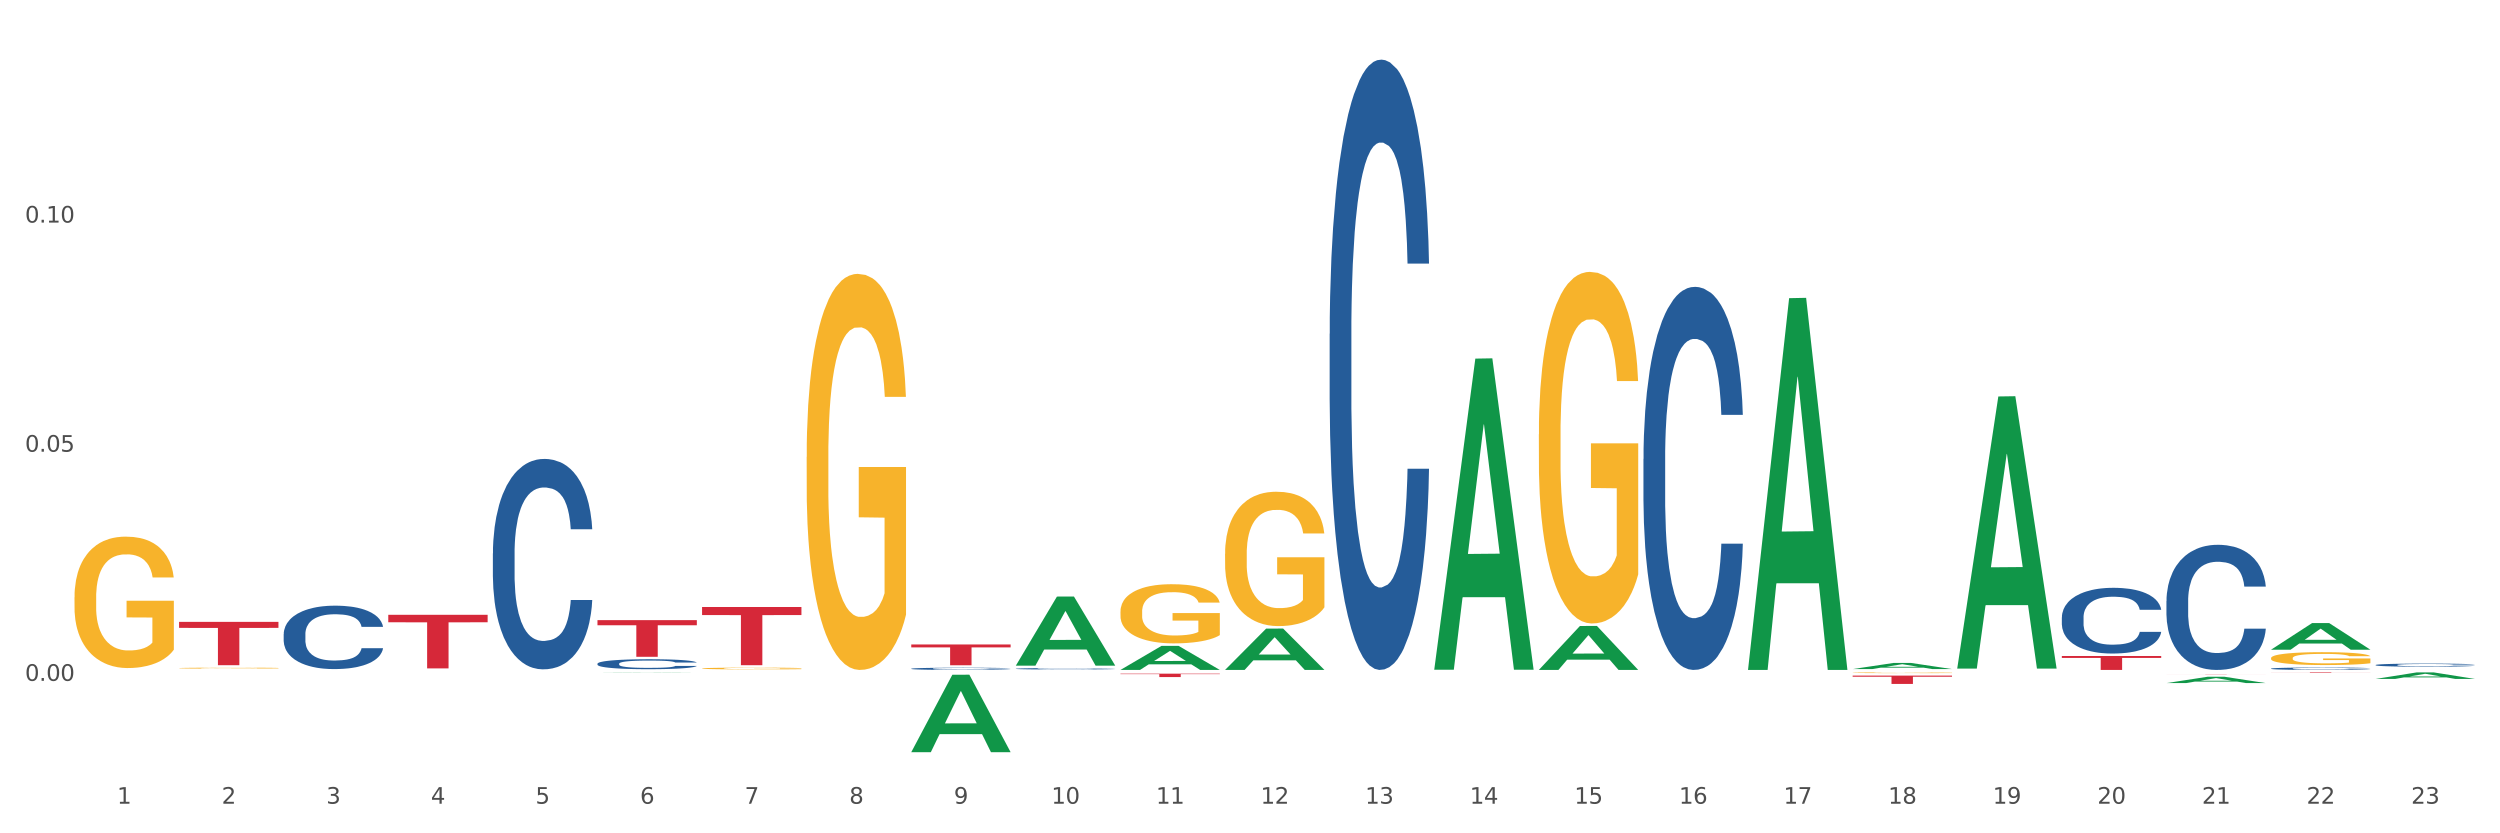 <?xml version="1.0" encoding="utf-8" standalone="no"?>
<!DOCTYPE svg PUBLIC "-//W3C//DTD SVG 1.1//EN"
  "http://www.w3.org/Graphics/SVG/1.1/DTD/svg11.dtd">
<svg xmlns:xlink="http://www.w3.org/1999/xlink" width="1080pt" height="360pt" viewBox="0 0 1080 360" xmlns="http://www.w3.org/2000/svg" version="1.1">
 <rect x="0" y="0" width="1080" height="360" fill="#333333" stroke="none"/>
 <defs>
  <style type="text/css">*{stroke-linejoin: round; stroke-linecap: butt}</style>
 </defs>
 <g id="figure_1">
  <g id="patch_1">
   <path d="M 0 360 
L 1080 360 
L 1080 0 
L 0 0 
z
" style="fill: #ffffff; stroke: #ffffff; stroke-linejoin: miter"/>
  </g>
  <g id="axes_1">
   <g id="matplotlib.axis_1">
    <g id="xtick_1">
     <g id="text_1">
      <!-- 1 -->
      <g style="fill: #4d4d4d" transform="translate(50.584 347.204) scale(0.096 -0.096)">
       <defs>
        <path id="DejaVuSans-31" d="M 794 531 
L 1825 531 
L 1825 4091 
L 703 3866 
L 703 4441 
L 1819 4666 
L 2450 4666 
L 2450 531 
L 3481 531 
L 3481 0 
L 794 0 
L 794 531 
z
" transform="scale(0.016)"/>
       </defs>
       <use xlink:href="#DejaVuSans-31"/>
      </g>
     </g>
    </g>
    <g id="xtick_2">
     <g id="text_2">
      <!-- 2 -->
      <g style="fill: #4d4d4d" transform="translate(95.771 347.204) scale(0.096 -0.096)">
       <defs>
        <path id="DejaVuSans-32" d="M 1228 531 
L 3431 531 
L 3431 0 
L 469 0 
L 469 531 
Q 828 903 1448 1529 
Q 2069 2156 2228 2338 
Q 2531 2678 2651 2914 
Q 2772 3150 2772 3378 
Q 2772 3750 2511 3984 
Q 2250 4219 1831 4219 
Q 1534 4219 1204 4116 
Q 875 4013 500 3803 
L 500 4441 
Q 881 4594 1212 4672 
Q 1544 4750 1819 4750 
Q 2544 4750 2975 4387 
Q 3406 4025 3406 3419 
Q 3406 3131 3298 2873 
Q 3191 2616 2906 2266 
Q 2828 2175 2409 1742 
Q 1991 1309 1228 531 
z
" transform="scale(0.016)"/>
       </defs>
       <use xlink:href="#DejaVuSans-32"/>
      </g>
     </g>
    </g>
    <g id="xtick_3">
     <g id="text_3">
      <!-- 3 -->
      <g style="fill: #4d4d4d" transform="translate(140.957 347.204) scale(0.096 -0.096)">
       <defs>
        <path id="DejaVuSans-33" d="M 2597 2516 
Q 3050 2419 3304 2112 
Q 3559 1806 3559 1356 
Q 3559 666 3084 287 
Q 2609 -91 1734 -91 
Q 1441 -91 1130 -33 
Q 819 25 488 141 
L 488 750 
Q 750 597 1062 519 
Q 1375 441 1716 441 
Q 2309 441 2620 675 
Q 2931 909 2931 1356 
Q 2931 1769 2642 2001 
Q 2353 2234 1838 2234 
L 1294 2234 
L 1294 2753 
L 1863 2753 
Q 2328 2753 2575 2939 
Q 2822 3125 2822 3475 
Q 2822 3834 2567 4026 
Q 2313 4219 1838 4219 
Q 1578 4219 1281 4162 
Q 984 4106 628 3988 
L 628 4550 
Q 988 4650 1302 4700 
Q 1616 4750 1894 4750 
Q 2613 4750 3031 4423 
Q 3450 4097 3450 3541 
Q 3450 3153 3228 2886 
Q 3006 2619 2597 2516 
z
" transform="scale(0.016)"/>
       </defs>
       <use xlink:href="#DejaVuSans-33"/>
      </g>
     </g>
    </g>
    <g id="xtick_4">
     <g id="text_4">
      <!-- 4 -->
      <g style="fill: #4d4d4d" transform="translate(186.143 347.204) scale(0.096 -0.096)">
       <defs>
        <path id="DejaVuSans-34" d="M 2419 4116 
L 825 1625 
L 2419 1625 
L 2419 4116 
z
M 2253 4666 
L 3047 4666 
L 3047 1625 
L 3713 1625 
L 3713 1100 
L 3047 1100 
L 3047 0 
L 2419 0 
L 2419 1100 
L 313 1100 
L 313 1709 
L 2253 4666 
z
" transform="scale(0.016)"/>
       </defs>
       <use xlink:href="#DejaVuSans-34"/>
      </g>
     </g>
    </g>
    <g id="xtick_5">
     <g id="text_5">
      <!-- 5 -->
      <g style="fill: #4d4d4d" transform="translate(231.33 347.204) scale(0.096 -0.096)">
       <defs>
        <path id="DejaVuSans-35" d="M 691 4666 
L 3169 4666 
L 3169 4134 
L 1269 4134 
L 1269 2991 
Q 1406 3038 1543 3061 
Q 1681 3084 1819 3084 
Q 2600 3084 3056 2656 
Q 3513 2228 3513 1497 
Q 3513 744 3044 326 
Q 2575 -91 1722 -91 
Q 1428 -91 1123 -41 
Q 819 9 494 109 
L 494 744 
Q 775 591 1075 516 
Q 1375 441 1709 441 
Q 2250 441 2565 725 
Q 2881 1009 2881 1497 
Q 2881 1984 2565 2268 
Q 2250 2553 1709 2553 
Q 1456 2553 1204 2497 
Q 953 2441 691 2322 
L 691 4666 
z
" transform="scale(0.016)"/>
       </defs>
       <use xlink:href="#DejaVuSans-35"/>
      </g>
     </g>
    </g>
    <g id="xtick_6">
     <g id="text_6">
      <!-- 6 -->
      <g style="fill: #4d4d4d" transform="translate(276.516 347.204) scale(0.096 -0.096)">
       <defs>
        <path id="DejaVuSans-36" d="M 2113 2584 
Q 1688 2584 1439 2293 
Q 1191 2003 1191 1497 
Q 1191 994 1439 701 
Q 1688 409 2113 409 
Q 2538 409 2786 701 
Q 3034 994 3034 1497 
Q 3034 2003 2786 2293 
Q 2538 2584 2113 2584 
z
M 3366 4563 
L 3366 3988 
Q 3128 4100 2886 4159 
Q 2644 4219 2406 4219 
Q 1781 4219 1451 3797 
Q 1122 3375 1075 2522 
Q 1259 2794 1537 2939 
Q 1816 3084 2150 3084 
Q 2853 3084 3261 2657 
Q 3669 2231 3669 1497 
Q 3669 778 3244 343 
Q 2819 -91 2113 -91 
Q 1303 -91 875 529 
Q 447 1150 447 2328 
Q 447 3434 972 4092 
Q 1497 4750 2381 4750 
Q 2619 4750 2861 4703 
Q 3103 4656 3366 4563 
z
" transform="scale(0.016)"/>
       </defs>
       <use xlink:href="#DejaVuSans-36"/>
      </g>
     </g>
    </g>
    <g id="xtick_7">
     <g id="text_7">
      <!-- 7 -->
      <g style="fill: #4d4d4d" transform="translate(321.702 347.204) scale(0.096 -0.096)">
       <defs>
        <path id="DejaVuSans-37" d="M 525 4666 
L 3525 4666 
L 3525 4397 
L 1831 0 
L 1172 0 
L 2766 4134 
L 525 4134 
L 525 4666 
z
" transform="scale(0.016)"/>
       </defs>
       <use xlink:href="#DejaVuSans-37"/>
      </g>
     </g>
    </g>
    <g id="xtick_8">
     <g id="text_8">
      <!-- 8 -->
      <g style="fill: #4d4d4d" transform="translate(366.888 347.204) scale(0.096 -0.096)">
       <defs>
        <path id="DejaVuSans-38" d="M 2034 2216 
Q 1584 2216 1326 1975 
Q 1069 1734 1069 1313 
Q 1069 891 1326 650 
Q 1584 409 2034 409 
Q 2484 409 2743 651 
Q 3003 894 3003 1313 
Q 3003 1734 2745 1975 
Q 2488 2216 2034 2216 
z
M 1403 2484 
Q 997 2584 770 2862 
Q 544 3141 544 3541 
Q 544 4100 942 4425 
Q 1341 4750 2034 4750 
Q 2731 4750 3128 4425 
Q 3525 4100 3525 3541 
Q 3525 3141 3298 2862 
Q 3072 2584 2669 2484 
Q 3125 2378 3379 2068 
Q 3634 1759 3634 1313 
Q 3634 634 3220 271 
Q 2806 -91 2034 -91 
Q 1263 -91 848 271 
Q 434 634 434 1313 
Q 434 1759 690 2068 
Q 947 2378 1403 2484 
z
M 1172 3481 
Q 1172 3119 1398 2916 
Q 1625 2713 2034 2713 
Q 2441 2713 2670 2916 
Q 2900 3119 2900 3481 
Q 2900 3844 2670 4047 
Q 2441 4250 2034 4250 
Q 1625 4250 1398 4047 
Q 1172 3844 1172 3481 
z
" transform="scale(0.016)"/>
       </defs>
       <use xlink:href="#DejaVuSans-38"/>
      </g>
     </g>
    </g>
    <g id="xtick_9">
     <g id="text_9">
      <!-- 9 -->
      <g style="fill: #4d4d4d" transform="translate(412.075 347.204) scale(0.096 -0.096)">
       <defs>
        <path id="DejaVuSans-39" d="M 703 97 
L 703 672 
Q 941 559 1184 500 
Q 1428 441 1663 441 
Q 2288 441 2617 861 
Q 2947 1281 2994 2138 
Q 2813 1869 2534 1725 
Q 2256 1581 1919 1581 
Q 1219 1581 811 2004 
Q 403 2428 403 3163 
Q 403 3881 828 4315 
Q 1253 4750 1959 4750 
Q 2769 4750 3195 4129 
Q 3622 3509 3622 2328 
Q 3622 1225 3098 567 
Q 2575 -91 1691 -91 
Q 1453 -91 1209 -44 
Q 966 3 703 97 
z
M 1959 2075 
Q 2384 2075 2632 2365 
Q 2881 2656 2881 3163 
Q 2881 3666 2632 3958 
Q 2384 4250 1959 4250 
Q 1534 4250 1286 3958 
Q 1038 3666 1038 3163 
Q 1038 2656 1286 2365 
Q 1534 2075 1959 2075 
z
" transform="scale(0.016)"/>
       </defs>
       <use xlink:href="#DejaVuSans-39"/>
      </g>
     </g>
    </g>
    <g id="xtick_10">
     <g id="text_10">
      <!-- 10 -->
      <g style="fill: #4d4d4d" transform="translate(454.207 347.204) scale(0.096 -0.096)">
       <defs>
        <path id="DejaVuSans-30" d="M 2034 4250 
Q 1547 4250 1301 3770 
Q 1056 3291 1056 2328 
Q 1056 1369 1301 889 
Q 1547 409 2034 409 
Q 2525 409 2770 889 
Q 3016 1369 3016 2328 
Q 3016 3291 2770 3770 
Q 2525 4250 2034 4250 
z
M 2034 4750 
Q 2819 4750 3233 4129 
Q 3647 3509 3647 2328 
Q 3647 1150 3233 529 
Q 2819 -91 2034 -91 
Q 1250 -91 836 529 
Q 422 1150 422 2328 
Q 422 3509 836 4129 
Q 1250 4750 2034 4750 
z
" transform="scale(0.016)"/>
       </defs>
       <use xlink:href="#DejaVuSans-31"/>
       <use xlink:href="#DejaVuSans-30" transform="translate(63.623 0)"/>
      </g>
     </g>
    </g>
    <g id="xtick_11">
     <g id="text_11">
      <!-- 11 -->
      <g style="fill: #4d4d4d" transform="translate(499.393 347.204) scale(0.096 -0.096)">
       <use xlink:href="#DejaVuSans-31"/>
       <use xlink:href="#DejaVuSans-31" transform="translate(63.623 0)"/>
      </g>
     </g>
    </g>
    <g id="xtick_12">
     <g id="text_12">
      <!-- 12 -->
      <g style="fill: #4d4d4d" transform="translate(544.58 347.204) scale(0.096 -0.096)">
       <use xlink:href="#DejaVuSans-31"/>
       <use xlink:href="#DejaVuSans-32" transform="translate(63.623 0)"/>
      </g>
     </g>
    </g>
    <g id="xtick_13">
     <g id="text_13">
      <!-- 13 -->
      <g style="fill: #4d4d4d" transform="translate(589.766 347.204) scale(0.096 -0.096)">
       <use xlink:href="#DejaVuSans-31"/>
       <use xlink:href="#DejaVuSans-33" transform="translate(63.623 0)"/>
      </g>
     </g>
    </g>
    <g id="xtick_14">
     <g id="text_14">
      <!-- 14 -->
      <g style="fill: #4d4d4d" transform="translate(634.952 347.204) scale(0.096 -0.096)">
       <use xlink:href="#DejaVuSans-31"/>
       <use xlink:href="#DejaVuSans-34" transform="translate(63.623 0)"/>
      </g>
     </g>
    </g>
    <g id="xtick_15">
     <g id="text_15">
      <!-- 15 -->
      <g style="fill: #4d4d4d" transform="translate(680.138 347.204) scale(0.096 -0.096)">
       <use xlink:href="#DejaVuSans-31"/>
       <use xlink:href="#DejaVuSans-35" transform="translate(63.623 0)"/>
      </g>
     </g>
    </g>
    <g id="xtick_16">
     <g id="text_16">
      <!-- 16 -->
      <g style="fill: #4d4d4d" transform="translate(725.325 347.204) scale(0.096 -0.096)">
       <use xlink:href="#DejaVuSans-31"/>
       <use xlink:href="#DejaVuSans-36" transform="translate(63.623 0)"/>
      </g>
     </g>
    </g>
    <g id="xtick_17">
     <g id="text_17">
      <!-- 17 -->
      <g style="fill: #4d4d4d" transform="translate(770.511 347.204) scale(0.096 -0.096)">
       <use xlink:href="#DejaVuSans-31"/>
       <use xlink:href="#DejaVuSans-37" transform="translate(63.623 0)"/>
      </g>
     </g>
    </g>
    <g id="xtick_18">
     <g id="text_18">
      <!-- 18 -->
      <g style="fill: #4d4d4d" transform="translate(815.697 347.204) scale(0.096 -0.096)">
       <use xlink:href="#DejaVuSans-31"/>
       <use xlink:href="#DejaVuSans-38" transform="translate(63.623 0)"/>
      </g>
     </g>
    </g>
    <g id="xtick_19">
     <g id="text_19">
      <!-- 19 -->
      <g style="fill: #4d4d4d" transform="translate(860.883 347.204) scale(0.096 -0.096)">
       <use xlink:href="#DejaVuSans-31"/>
       <use xlink:href="#DejaVuSans-39" transform="translate(63.623 0)"/>
      </g>
     </g>
    </g>
    <g id="xtick_20">
     <g id="text_20">
      <!-- 20 -->
      <g style="fill: #4d4d4d" transform="translate(906.07 347.204) scale(0.096 -0.096)">
       <use xlink:href="#DejaVuSans-32"/>
       <use xlink:href="#DejaVuSans-30" transform="translate(63.623 0)"/>
      </g>
     </g>
    </g>
    <g id="xtick_21">
     <g id="text_21">
      <!-- 21 -->
      <g style="fill: #4d4d4d" transform="translate(951.256 347.204) scale(0.096 -0.096)">
       <use xlink:href="#DejaVuSans-32"/>
       <use xlink:href="#DejaVuSans-31" transform="translate(63.623 0)"/>
      </g>
     </g>
    </g>
    <g id="xtick_22">
     <g id="text_22">
      <!-- 22 -->
      <g style="fill: #4d4d4d" transform="translate(996.442 347.204) scale(0.096 -0.096)">
       <use xlink:href="#DejaVuSans-32"/>
       <use xlink:href="#DejaVuSans-32" transform="translate(63.623 0)"/>
      </g>
     </g>
    </g>
    <g id="xtick_23">
     <g id="text_23">
      <!-- 23 -->
      <g style="fill: #4d4d4d" transform="translate(1041.629 347.204) scale(0.096 -0.096)">
       <use xlink:href="#DejaVuSans-32"/>
       <use xlink:href="#DejaVuSans-33" transform="translate(63.623 0)"/>
      </g>
     </g>
    </g>
    <g id="xtick_24"/>
    <g id="xtick_25"/>
    <g id="xtick_26"/>
    <g id="xtick_27"/>
    <g id="xtick_28"/>
    <g id="xtick_29"/>
    <g id="xtick_30"/>
    <g id="xtick_31"/>
    <g id="xtick_32"/>
    <g id="xtick_33"/>
    <g id="xtick_34"/>
    <g id="xtick_35"/>
    <g id="xtick_36"/>
    <g id="xtick_37"/>
    <g id="xtick_38"/>
    <g id="xtick_39"/>
    <g id="xtick_40"/>
    <g id="xtick_41"/>
    <g id="xtick_42"/>
    <g id="xtick_43"/>
    <g id="xtick_44"/>
    <g id="xtick_45"/>
   </g>
   <g id="matplotlib.axis_2">
    <g id="ytick_1">
     <g id="text_24">
      <!-- 0.00 -->
      <g style="fill: #4d4d4d" transform="translate(10.8 294.121) scale(0.096 -0.096)">
       <defs>
        <path id="DejaVuSans-2e" d="M 684 794 
L 1344 794 
L 1344 0 
L 684 0 
L 684 794 
z
" transform="scale(0.016)"/>
       </defs>
       <use xlink:href="#DejaVuSans-30"/>
       <use xlink:href="#DejaVuSans-2e" transform="translate(63.623 0)"/>
       <use xlink:href="#DejaVuSans-30" transform="translate(95.41 0)"/>
       <use xlink:href="#DejaVuSans-30" transform="translate(159.033 0)"/>
      </g>
     </g>
    </g>
    <g id="ytick_2">
     <g id="text_25">
      <!-- 0.05 -->
      <g style="fill: #4d4d4d" transform="translate(10.8 195.139) scale(0.096 -0.096)">
       <use xlink:href="#DejaVuSans-30"/>
       <use xlink:href="#DejaVuSans-2e" transform="translate(63.623 0)"/>
       <use xlink:href="#DejaVuSans-30" transform="translate(95.41 0)"/>
       <use xlink:href="#DejaVuSans-35" transform="translate(159.033 0)"/>
      </g>
     </g>
    </g>
    <g id="ytick_3">
     <g id="text_26">
      <!-- 0.10 -->
      <g style="fill: #4d4d4d" transform="translate(10.8 96.158) scale(0.096 -0.096)">
       <use xlink:href="#DejaVuSans-30"/>
       <use xlink:href="#DejaVuSans-2e" transform="translate(63.623 0)"/>
       <use xlink:href="#DejaVuSans-31" transform="translate(95.41 0)"/>
       <use xlink:href="#DejaVuSans-30" transform="translate(159.033 0)"/>
      </g>
     </g>
    </g>
    <g id="ytick_4"/>
    <g id="ytick_5"/>
    <g id="ytick_6"/>
   </g>
   <g id="PolyCollection_1">
    <path d="M 258.106 290.596 
L 258.151 290.595 
L 275.852 290.474 
L 283.199 290.474 
L 301.033 290.596 
L 292.536 290.596 
L 288.686 290.567 
L 270.409 290.567 
L 270.276 290.568 
L 266.559 290.596 
L 258.106 290.596 
L 258.106 290.596 
L 272.71 290.55 
L 286.385 290.55 
L 279.614 290.5 
L 279.526 290.5 
L 279.437 290.5 
L 272.666 290.55 
L 272.71 290.55 
L 258.106 290.596 
z
" clip-path="url(#pdd688b10a1)" style="fill: #109648"/>
    <path d="M 981.087 290.474 
L 1024.014 290.474 
L 1024.014 290.505 
L 1007.128 290.506 
L 1007.128 290.701 
L 997.871 290.701 
L 997.871 290.506 
L 981.087 290.505 
L 981.087 290.474 
L 981.087 290.474 
z
" clip-path="url(#pdd688b10a1)" style="fill: #d62839"/>
    <path d="M 935.9 291.213 
L 978.827 291.213 
L 978.827 291.225 
L 961.941 291.225 
L 961.941 291.299 
L 952.685 291.299 
L 952.685 291.225 
L 935.9 291.225 
L 935.9 291.213 
L 935.9 291.213 
z
" clip-path="url(#pdd688b10a1)" style="fill: #d62839"/>
    <path d="M 890.714 283.39 
L 933.641 283.39 
L 933.641 284.227 
L 916.755 284.233 
L 916.755 289.415 
L 907.498 289.415 
L 907.498 284.233 
L 890.714 284.227 
L 890.714 283.395 
L 890.714 283.39 
z
" clip-path="url(#pdd688b10a1)" style="fill: #d62839"/>
    <path d="M 800.342 291.856 
L 843.269 291.856 
L 843.269 292.356 
L 826.383 292.36 
L 826.383 295.456 
L 817.126 295.456 
L 817.126 292.36 
L 800.342 292.356 
L 800.342 291.86 
L 800.342 291.856 
z
" clip-path="url(#pdd688b10a1)" style="fill: #d62839"/>
    <path d="M 484.038 291.029 
L 526.965 291.029 
L 526.965 291.234 
L 510.079 291.236 
L 510.079 292.507 
L 500.822 292.507 
L 500.822 291.236 
L 484.038 291.234 
L 484.038 291.03 
L 484.038 291.029 
z
" clip-path="url(#pdd688b10a1)" style="fill: #d62839"/>
    <path d="M 393.665 278.422 
L 436.592 278.422 
L 436.592 279.668 
L 419.706 279.676 
L 419.706 287.387 
L 410.449 287.387 
L 410.449 279.676 
L 393.665 279.668 
L 393.665 278.43 
L 393.665 278.422 
z
" clip-path="url(#pdd688b10a1)" style="fill: #d62839"/>
    <path d="M 303.293 262.211 
L 346.22 262.211 
L 346.22 265.706 
L 329.334 265.73 
L 329.334 287.361 
L 320.077 287.361 
L 320.077 265.73 
L 303.293 265.706 
L 303.293 262.235 
L 303.293 262.211 
z
" clip-path="url(#pdd688b10a1)" style="fill: #d62839"/>
    <path d="M 258.106 267.908 
L 301.033 267.908 
L 301.033 270.106 
L 284.147 270.121 
L 284.147 283.727 
L 274.891 283.727 
L 274.891 270.121 
L 258.106 270.106 
L 258.106 267.922 
L 258.106 267.908 
z
" clip-path="url(#pdd688b10a1)" style="fill: #d62839"/>
    <path d="M 167.734 265.607 
L 210.661 265.607 
L 210.661 268.823 
L 193.775 268.845 
L 193.775 288.753 
L 184.518 288.753 
L 184.518 268.845 
L 167.734 268.823 
L 167.734 265.628 
L 167.734 265.607 
z
" clip-path="url(#pdd688b10a1)" style="fill: #d62839"/>
    <path d="M 77.361 268.645 
L 120.288 268.645 
L 120.288 271.248 
L 103.402 271.265 
L 103.402 287.376 
L 94.146 287.376 
L 94.146 271.265 
L 77.361 271.248 
L 77.361 268.662 
L 77.361 268.645 
z
" clip-path="url(#pdd688b10a1)" style="fill: #d62839"/>
    <path d="M 122.548 273.956 
L 122.598 273.931 
L 122.598 273.231 
L 122.751 272.28 
L 123.309 270.529 
L 124.019 269.203 
L 125.237 267.651 
L 125.896 267.001 
L 126.759 266.275 
L 128.535 265.099 
L 130.565 264.099 
L 131.985 263.548 
L 133.051 263.198 
L 135.436 262.573 
L 136.806 262.297 
L 138.227 262.072 
L 139.444 261.922 
L 141.474 261.747 
L 143.098 261.672 
L 144.975 261.647 
L 146.548 261.672 
L 148.628 261.772 
L 151.673 262.072 
L 152.84 262.247 
L 154.413 262.548 
L 156.037 262.948 
L 157.356 263.348 
L 158.878 263.924 
L 160.451 264.674 
L 161.973 265.625 
L 163.039 266.501 
L 163.902 267.426 
L 164.663 268.552 
L 165.221 269.778 
L 165.475 270.804 
L 156.189 270.804 
L 155.935 269.878 
L 155.428 268.877 
L 154.92 268.202 
L 154.362 267.651 
L 153.5 267.026 
L 152.738 266.626 
L 151.47 266.15 
L 150.303 265.85 
L 149.339 265.675 
L 148.172 265.525 
L 145.685 265.375 
L 143.91 265.375 
L 142.793 265.425 
L 141.423 265.55 
L 140.256 265.725 
L 138.886 266.025 
L 137.821 266.35 
L 136.755 266.776 
L 136.146 267.076 
L 135.233 267.626 
L 134.624 268.077 
L 133.812 268.852 
L 133.355 269.403 
L 132.544 270.829 
L 132.188 271.88 
L 132.036 272.605 
L 131.935 273.406 
L 131.935 277.309 
L 132.239 279.06 
L 132.493 279.811 
L 132.899 280.662 
L 133.66 281.762 
L 134.776 282.838 
L 135.943 283.614 
L 136.907 284.089 
L 137.821 284.439 
L 138.734 284.715 
L 139.85 284.965 
L 140.764 285.115 
L 142.134 285.265 
L 143.757 285.34 
L 145.026 285.34 
L 147.614 285.215 
L 148.781 285.09 
L 149.897 284.915 
L 151.115 284.64 
L 152.079 284.339 
L 152.637 284.114 
L 153.55 283.639 
L 154.261 283.138 
L 154.87 282.563 
L 155.276 282.063 
L 155.732 281.312 
L 156.087 280.461 
L 156.189 280.011 
L 165.475 280.011 
L 165.272 280.912 
L 164.916 281.787 
L 164.206 282.963 
L 163.648 283.639 
L 162.785 284.464 
L 161.872 285.165 
L 160.603 285.941 
L 159.436 286.516 
L 158.219 287.016 
L 156.899 287.467 
L 154.514 288.092 
L 153.652 288.267 
L 151.825 288.568 
L 150.404 288.743 
L 148.324 288.918 
L 146.193 289.018 
L 143.96 289.043 
L 141.981 288.993 
L 139.8 288.843 
L 138.43 288.693 
L 136.907 288.468 
L 135.131 288.117 
L 133.457 287.692 
L 131.884 287.192 
L 130.412 286.616 
L 129.042 285.966 
L 127.266 284.89 
L 125.947 283.839 
L 124.983 282.863 
L 124.323 282.038 
L 123.664 280.987 
L 123.309 280.261 
L 122.751 278.51 
L 122.548 276.884 
L 122.548 273.956 
z
" clip-path="url(#pdd688b10a1)" style="fill: #255c99"/>
    <path d="M 212.92 239.099 
L 212.971 239.016 
L 212.971 236.691 
L 213.123 233.536 
L 213.681 227.725 
L 214.392 223.325 
L 215.609 218.178 
L 216.269 216.019 
L 217.132 213.612 
L 218.908 209.71 
L 220.937 206.389 
L 222.358 204.563 
L 223.424 203.401 
L 225.808 201.325 
L 227.178 200.412 
L 228.599 199.665 
L 229.817 199.167 
L 231.847 198.585 
L 233.47 198.336 
L 235.348 198.253 
L 236.921 198.336 
L 239.001 198.669 
L 242.045 199.665 
L 243.213 200.246 
L 244.786 201.242 
L 246.409 202.57 
L 247.728 203.899 
L 249.251 205.808 
L 250.824 208.299 
L 252.346 211.453 
L 253.411 214.359 
L 254.274 217.431 
L 255.035 221.167 
L 255.593 225.234 
L 255.847 228.638 
L 246.561 228.638 
L 246.308 225.567 
L 245.8 222.246 
L 245.293 220.004 
L 244.735 218.178 
L 243.872 216.102 
L 243.111 214.774 
L 241.843 213.197 
L 240.675 212.201 
L 239.711 211.619 
L 238.544 211.121 
L 236.058 210.623 
L 234.282 210.623 
L 233.166 210.789 
L 231.796 211.204 
L 230.629 211.785 
L 229.259 212.782 
L 228.193 213.861 
L 227.128 215.272 
L 226.519 216.268 
L 225.605 218.095 
L 224.996 219.589 
L 224.185 222.163 
L 223.728 223.989 
L 222.916 228.721 
L 222.561 232.208 
L 222.409 234.616 
L 222.307 237.272 
L 222.307 250.223 
L 222.612 256.034 
L 222.865 258.525 
L 223.271 261.348 
L 224.032 265 
L 225.149 268.57 
L 226.316 271.144 
L 227.28 272.721 
L 228.193 273.883 
L 229.107 274.797 
L 230.223 275.627 
L 231.136 276.125 
L 232.506 276.623 
L 234.13 276.872 
L 235.398 276.872 
L 237.986 276.457 
L 239.153 276.042 
L 240.27 275.461 
L 241.487 274.548 
L 242.451 273.551 
L 243.01 272.804 
L 243.923 271.227 
L 244.633 269.566 
L 245.242 267.657 
L 245.648 265.997 
L 246.105 263.506 
L 246.46 260.683 
L 246.561 259.189 
L 255.847 259.189 
L 255.644 262.178 
L 255.289 265.083 
L 254.579 268.985 
L 254.02 271.227 
L 253.158 273.966 
L 252.244 276.291 
L 250.976 278.865 
L 249.809 280.774 
L 248.591 282.434 
L 247.272 283.929 
L 244.887 286.004 
L 244.024 286.585 
L 242.198 287.581 
L 240.777 288.163 
L 238.697 288.744 
L 236.565 289.076 
L 234.333 289.159 
L 232.354 288.993 
L 230.172 288.495 
L 228.802 287.997 
L 227.28 287.249 
L 225.504 286.087 
L 223.829 284.676 
L 222.256 283.015 
L 220.785 281.106 
L 219.415 278.948 
L 217.639 275.378 
L 216.32 271.891 
L 215.356 268.653 
L 214.696 265.914 
L 214.036 262.427 
L 213.681 260.019 
L 213.123 254.208 
L 212.92 248.812 
L 212.92 239.099 
z
" clip-path="url(#pdd688b10a1)" style="fill: #255c99"/>
    <path d="M 1026.273 287.275 
L 1026.324 287.274 
L 1026.324 287.239 
L 1026.476 287.192 
L 1027.034 287.106 
L 1027.745 287.041 
L 1028.962 286.964 
L 1029.622 286.932 
L 1030.485 286.896 
L 1032.26 286.839 
L 1034.29 286.789 
L 1035.711 286.762 
L 1036.776 286.745 
L 1039.161 286.714 
L 1040.531 286.7 
L 1041.952 286.689 
L 1043.17 286.682 
L 1045.199 286.673 
L 1046.823 286.67 
L 1048.701 286.668 
L 1050.274 286.67 
L 1052.354 286.675 
L 1055.398 286.689 
L 1056.565 286.698 
L 1058.138 286.713 
L 1059.762 286.732 
L 1061.081 286.752 
L 1062.604 286.781 
L 1064.177 286.818 
L 1065.699 286.864 
L 1066.764 286.908 
L 1067.627 286.953 
L 1068.388 287.009 
L 1068.946 287.069 
L 1069.2 287.12 
L 1059.914 287.12 
L 1059.661 287.074 
L 1059.153 287.025 
L 1058.646 286.991 
L 1058.088 286.964 
L 1057.225 286.933 
L 1056.464 286.914 
L 1055.195 286.89 
L 1054.028 286.876 
L 1053.064 286.867 
L 1051.897 286.86 
L 1049.411 286.852 
L 1047.635 286.852 
L 1046.519 286.855 
L 1045.149 286.861 
L 1043.982 286.869 
L 1042.612 286.884 
L 1041.546 286.9 
L 1040.481 286.921 
L 1039.872 286.936 
L 1038.958 286.963 
L 1038.349 286.985 
L 1037.538 287.024 
L 1037.081 287.051 
L 1036.269 287.121 
L 1035.914 287.173 
L 1035.762 287.209 
L 1035.66 287.248 
L 1035.66 287.44 
L 1035.965 287.527 
L 1036.218 287.564 
L 1036.624 287.606 
L 1037.385 287.66 
L 1038.502 287.713 
L 1039.669 287.751 
L 1040.633 287.775 
L 1041.546 287.792 
L 1042.459 287.805 
L 1043.576 287.818 
L 1044.489 287.825 
L 1045.859 287.833 
L 1047.483 287.836 
L 1048.751 287.836 
L 1051.339 287.83 
L 1052.506 287.824 
L 1053.622 287.815 
L 1054.84 287.802 
L 1055.804 287.787 
L 1056.363 287.776 
L 1057.276 287.752 
L 1057.986 287.728 
L 1058.595 287.699 
L 1059.001 287.675 
L 1059.458 287.638 
L 1059.813 287.596 
L 1059.914 287.574 
L 1069.2 287.574 
L 1068.997 287.618 
L 1068.642 287.661 
L 1067.931 287.719 
L 1067.373 287.752 
L 1066.511 287.793 
L 1065.597 287.828 
L 1064.329 287.866 
L 1063.162 287.894 
L 1061.944 287.919 
L 1060.625 287.941 
L 1058.24 287.972 
L 1057.377 287.981 
L 1055.551 287.995 
L 1054.13 288.004 
L 1052.05 288.013 
L 1049.918 288.018 
L 1047.686 288.019 
L 1045.707 288.016 
L 1043.525 288.009 
L 1042.155 288.001 
L 1040.633 287.99 
L 1038.857 287.973 
L 1037.182 287.952 
L 1035.609 287.927 
L 1034.138 287.899 
L 1032.768 287.867 
L 1030.992 287.814 
L 1029.673 287.762 
L 1028.709 287.714 
L 1028.049 287.673 
L 1027.389 287.622 
L 1027.034 287.586 
L 1026.476 287.5 
L 1026.273 287.419 
L 1026.273 287.275 
z
" clip-path="url(#pdd688b10a1)" style="fill: #255c99"/>
    <path d="M 981.087 288.835 
L 981.138 288.834 
L 981.138 288.807 
L 981.29 288.77 
L 981.848 288.703 
L 982.558 288.652 
L 983.776 288.592 
L 984.436 288.567 
L 985.298 288.539 
L 987.074 288.494 
L 989.104 288.455 
L 990.525 288.434 
L 991.59 288.421 
L 993.975 288.397 
L 995.345 288.386 
L 996.766 288.377 
L 997.984 288.372 
L 1000.013 288.365 
L 1001.637 288.362 
L 1003.514 288.361 
L 1005.087 288.362 
L 1007.168 288.366 
L 1010.212 288.377 
L 1011.379 288.384 
L 1012.952 288.396 
L 1014.576 288.411 
L 1015.895 288.426 
L 1017.417 288.449 
L 1018.99 288.478 
L 1020.513 288.514 
L 1021.578 288.548 
L 1022.441 288.583 
L 1023.202 288.627 
L 1023.76 288.674 
L 1024.014 288.713 
L 1014.728 288.713 
L 1014.474 288.678 
L 1013.967 288.639 
L 1013.46 288.613 
L 1012.901 288.592 
L 1012.039 288.568 
L 1011.278 288.553 
L 1010.009 288.534 
L 1008.842 288.523 
L 1007.878 288.516 
L 1006.711 288.51 
L 1004.225 288.504 
L 1002.449 288.504 
L 1001.332 288.506 
L 999.962 288.511 
L 998.795 288.518 
L 997.425 288.529 
L 996.36 288.542 
L 995.294 288.558 
L 994.685 288.57 
L 993.772 288.591 
L 993.163 288.608 
L 992.351 288.638 
L 991.895 288.659 
L 991.083 288.714 
L 990.728 288.755 
L 990.575 288.783 
L 990.474 288.813 
L 990.474 288.964 
L 990.778 289.031 
L 991.032 289.06 
L 991.438 289.093 
L 992.199 289.135 
L 993.315 289.176 
L 994.482 289.206 
L 995.446 289.224 
L 996.36 289.238 
L 997.273 289.249 
L 998.389 289.258 
L 999.303 289.264 
L 1000.673 289.27 
L 1002.297 289.273 
L 1003.565 289.273 
L 1006.153 289.268 
L 1007.32 289.263 
L 1008.436 289.256 
L 1009.654 289.246 
L 1010.618 289.234 
L 1011.176 289.225 
L 1012.09 289.207 
L 1012.8 289.188 
L 1013.409 289.166 
L 1013.815 289.146 
L 1014.271 289.118 
L 1014.627 289.085 
L 1014.728 289.068 
L 1024.014 289.068 
L 1023.811 289.102 
L 1023.456 289.136 
L 1022.745 289.181 
L 1022.187 289.207 
L 1021.324 289.239 
L 1020.411 289.266 
L 1019.143 289.296 
L 1017.976 289.318 
L 1016.758 289.337 
L 1015.438 289.354 
L 1013.054 289.378 
L 1012.191 289.385 
L 1010.364 289.397 
L 1008.944 289.403 
L 1006.863 289.41 
L 1004.732 289.414 
L 1002.5 289.415 
L 1000.521 289.413 
L 998.339 289.407 
L 996.969 289.402 
L 995.446 289.393 
L 993.671 289.379 
L 991.996 289.363 
L 990.423 289.344 
L 988.952 289.322 
L 987.582 289.297 
L 985.806 289.255 
L 984.486 289.215 
L 983.522 289.177 
L 982.863 289.146 
L 982.203 289.105 
L 981.848 289.077 
L 981.29 289.01 
L 981.087 288.947 
L 981.087 288.835 
z
" clip-path="url(#pdd688b10a1)" style="fill: #255c99"/>
    <path d="M 935.9 259.642 
L 935.951 259.592 
L 935.951 258.21 
L 936.103 256.334 
L 936.662 252.877 
L 937.372 250.26 
L 938.59 247.199 
L 939.249 245.915 
L 940.112 244.483 
L 941.888 242.163 
L 943.918 240.188 
L 945.338 239.102 
L 946.404 238.41 
L 948.789 237.176 
L 950.159 236.633 
L 951.579 236.188 
L 952.797 235.892 
L 954.827 235.547 
L 956.451 235.398 
L 958.328 235.349 
L 959.901 235.398 
L 961.981 235.596 
L 965.026 236.188 
L 966.193 236.534 
L 967.766 237.127 
L 969.39 237.917 
L 970.709 238.707 
L 972.231 239.842 
L 973.804 241.323 
L 975.326 243.2 
L 976.392 244.928 
L 977.254 246.755 
L 978.016 248.977 
L 978.574 251.396 
L 978.827 253.42 
L 969.542 253.42 
L 969.288 251.594 
L 968.781 249.619 
L 968.273 248.285 
L 967.715 247.199 
L 966.853 245.965 
L 966.091 245.175 
L 964.823 244.237 
L 963.656 243.644 
L 962.692 243.298 
L 961.525 243.002 
L 959.038 242.706 
L 957.262 242.706 
L 956.146 242.805 
L 954.776 243.052 
L 953.609 243.397 
L 952.239 243.99 
L 951.174 244.632 
L 950.108 245.471 
L 949.499 246.063 
L 948.586 247.15 
L 947.977 248.038 
L 947.165 249.569 
L 946.708 250.655 
L 945.896 253.47 
L 945.541 255.544 
L 945.389 256.975 
L 945.288 258.555 
L 945.288 266.258 
L 945.592 269.714 
L 945.846 271.196 
L 946.252 272.874 
L 947.013 275.047 
L 948.129 277.17 
L 949.296 278.701 
L 950.26 279.639 
L 951.174 280.33 
L 952.087 280.873 
L 953.203 281.367 
L 954.117 281.663 
L 955.487 281.959 
L 957.11 282.107 
L 958.379 282.107 
L 960.967 281.861 
L 962.134 281.614 
L 963.25 281.268 
L 964.468 280.725 
L 965.432 280.132 
L 965.99 279.688 
L 966.903 278.75 
L 967.614 277.762 
L 968.223 276.627 
L 968.628 275.639 
L 969.085 274.158 
L 969.44 272.479 
L 969.542 271.591 
L 978.827 271.591 
L 978.624 273.368 
L 978.269 275.096 
L 977.559 277.417 
L 977.001 278.75 
L 976.138 280.379 
L 975.225 281.762 
L 973.956 283.293 
L 972.789 284.428 
L 971.571 285.416 
L 970.252 286.304 
L 967.867 287.539 
L 967.005 287.884 
L 965.178 288.477 
L 963.757 288.823 
L 961.677 289.168 
L 959.546 289.366 
L 957.313 289.415 
L 955.334 289.316 
L 953.152 289.02 
L 951.782 288.724 
L 950.26 288.279 
L 948.484 287.588 
L 946.81 286.749 
L 945.237 285.761 
L 943.765 284.626 
L 942.395 283.342 
L 940.619 281.219 
L 939.3 279.145 
L 938.336 277.219 
L 937.676 275.59 
L 937.017 273.516 
L 936.662 272.084 
L 936.103 268.628 
L 935.9 265.419 
L 935.9 259.642 
z
" clip-path="url(#pdd688b10a1)" style="fill: #255c99"/>
    <path d="M 890.714 266.692 
L 890.765 266.666 
L 890.765 265.94 
L 890.917 264.955 
L 891.475 263.139 
L 892.186 261.765 
L 893.403 260.157 
L 894.063 259.483 
L 894.926 258.73 
L 896.702 257.511 
L 898.731 256.474 
L 900.152 255.904 
L 901.218 255.54 
L 903.602 254.892 
L 904.972 254.607 
L 906.393 254.373 
L 907.611 254.218 
L 909.641 254.036 
L 911.264 253.958 
L 913.142 253.933 
L 914.715 253.958 
L 916.795 254.062 
L 919.84 254.373 
L 921.007 254.555 
L 922.58 254.866 
L 924.203 255.281 
L 925.523 255.696 
L 927.045 256.293 
L 928.618 257.071 
L 930.14 258.056 
L 931.206 258.964 
L 932.068 259.923 
L 932.829 261.09 
L 933.387 262.361 
L 933.641 263.425 
L 924.356 263.425 
L 924.102 262.465 
L 923.594 261.428 
L 923.087 260.727 
L 922.529 260.157 
L 921.666 259.508 
L 920.905 259.094 
L 919.637 258.601 
L 918.47 258.29 
L 917.506 258.108 
L 916.338 257.952 
L 913.852 257.797 
L 912.076 257.797 
L 910.96 257.849 
L 909.59 257.978 
L 908.423 258.16 
L 907.053 258.471 
L 905.987 258.808 
L 904.922 259.249 
L 904.313 259.56 
L 903.399 260.131 
L 902.791 260.598 
L 901.979 261.402 
L 901.522 261.972 
L 900.71 263.451 
L 900.355 264.54 
L 900.203 265.292 
L 900.101 266.122 
L 900.101 270.168 
L 900.406 271.983 
L 900.659 272.761 
L 901.065 273.643 
L 901.827 274.784 
L 902.943 275.899 
L 904.11 276.703 
L 905.074 277.196 
L 905.987 277.559 
L 906.901 277.844 
L 908.017 278.104 
L 908.93 278.259 
L 910.3 278.415 
L 911.924 278.493 
L 913.193 278.493 
L 915.78 278.363 
L 916.947 278.233 
L 918.064 278.052 
L 919.281 277.766 
L 920.246 277.455 
L 920.804 277.222 
L 921.717 276.729 
L 922.427 276.21 
L 923.036 275.614 
L 923.442 275.095 
L 923.899 274.317 
L 924.254 273.435 
L 924.356 272.969 
L 933.641 272.969 
L 933.438 273.902 
L 933.083 274.81 
L 932.373 276.029 
L 931.814 276.729 
L 930.952 277.585 
L 930.039 278.311 
L 928.77 279.115 
L 927.603 279.712 
L 926.385 280.23 
L 925.066 280.697 
L 922.681 281.345 
L 921.819 281.527 
L 919.992 281.838 
L 918.571 282.02 
L 916.491 282.201 
L 914.36 282.305 
L 912.127 282.331 
L 910.148 282.279 
L 907.966 282.123 
L 906.596 281.968 
L 905.074 281.734 
L 903.298 281.371 
L 901.624 280.931 
L 900.051 280.412 
L 898.579 279.815 
L 897.209 279.141 
L 895.433 278.026 
L 894.114 276.937 
L 893.15 275.925 
L 892.49 275.069 
L 891.831 273.98 
L 891.475 273.228 
L 890.917 271.412 
L 890.714 269.727 
L 890.714 266.692 
z
" clip-path="url(#pdd688b10a1)" style="fill: #255c99"/>
    <path d="M 709.969 198.279 
L 710.02 198.128 
L 710.02 193.896 
L 710.172 188.152 
L 710.73 177.573 
L 711.441 169.562 
L 712.658 160.192 
L 713.318 156.262 
L 714.181 151.879 
L 715.957 144.776 
L 717.986 138.73 
L 719.407 135.405 
L 720.473 133.289 
L 722.857 129.511 
L 724.227 127.848 
L 725.648 126.488 
L 726.866 125.581 
L 728.896 124.523 
L 730.519 124.07 
L 732.397 123.919 
L 733.97 124.07 
L 736.05 124.674 
L 739.095 126.488 
L 740.262 127.546 
L 741.835 129.36 
L 743.458 131.778 
L 744.778 134.196 
L 746.3 137.672 
L 747.873 142.206 
L 749.395 147.95 
L 750.461 153.24 
L 751.323 158.832 
L 752.084 165.633 
L 752.642 173.039 
L 752.896 179.235 
L 743.61 179.235 
L 743.357 173.643 
L 742.849 167.598 
L 742.342 163.517 
L 741.784 160.192 
L 740.921 156.413 
L 740.16 153.995 
L 738.892 151.124 
L 737.724 149.31 
L 736.76 148.252 
L 735.593 147.345 
L 733.107 146.438 
L 731.331 146.438 
L 730.215 146.741 
L 728.845 147.496 
L 727.678 148.554 
L 726.308 150.368 
L 725.242 152.333 
L 724.177 154.902 
L 723.568 156.716 
L 722.654 160.041 
L 722.045 162.761 
L 721.234 167.447 
L 720.777 170.772 
L 719.965 179.386 
L 719.61 185.734 
L 719.458 190.117 
L 719.356 194.954 
L 719.356 218.531 
L 719.661 229.111 
L 719.914 233.645 
L 720.32 238.784 
L 721.081 245.434 
L 722.198 251.933 
L 723.365 256.618 
L 724.329 259.49 
L 725.242 261.606 
L 726.156 263.268 
L 727.272 264.78 
L 728.185 265.686 
L 729.555 266.593 
L 731.179 267.047 
L 732.447 267.047 
L 735.035 266.291 
L 736.202 265.535 
L 737.319 264.477 
L 738.536 262.815 
L 739.5 261.001 
L 740.059 259.641 
L 740.972 256.769 
L 741.682 253.746 
L 742.291 250.27 
L 742.697 247.248 
L 743.154 242.713 
L 743.509 237.575 
L 743.61 234.854 
L 752.896 234.854 
L 752.693 240.295 
L 752.338 245.585 
L 751.628 252.688 
L 751.069 256.769 
L 750.207 261.757 
L 749.293 265.989 
L 748.025 270.674 
L 746.858 274.15 
L 745.64 277.173 
L 744.321 279.893 
L 741.936 283.672 
L 741.073 284.73 
L 739.247 286.543 
L 737.826 287.601 
L 735.746 288.659 
L 733.614 289.264 
L 731.382 289.415 
L 729.403 289.113 
L 727.221 288.206 
L 725.851 287.299 
L 724.329 285.939 
L 722.553 283.823 
L 720.878 281.254 
L 719.305 278.231 
L 717.834 274.755 
L 716.464 270.825 
L 714.688 264.326 
L 713.369 257.978 
L 712.405 252.084 
L 711.745 247.096 
L 711.085 240.749 
L 710.73 236.366 
L 710.172 225.786 
L 709.969 215.962 
L 709.969 198.279 
z
" clip-path="url(#pdd688b10a1)" style="fill: #255c99"/>
    <path d="M 574.41 144.223 
L 574.461 143.982 
L 574.461 137.24 
L 574.613 128.091 
L 575.171 111.236 
L 575.882 98.475 
L 577.1 83.547 
L 577.759 77.286 
L 578.622 70.304 
L 580.398 58.987 
L 582.427 49.356 
L 583.848 44.059 
L 584.914 40.688 
L 587.299 34.668 
L 588.669 32.02 
L 590.089 29.853 
L 591.307 28.408 
L 593.337 26.723 
L 594.96 26 
L 596.838 25.759 
L 598.411 26 
L 600.491 26.963 
L 603.536 29.853 
L 604.703 31.538 
L 606.276 34.428 
L 607.899 38.28 
L 609.219 42.132 
L 610.741 47.67 
L 612.314 54.894 
L 613.836 64.043 
L 614.902 72.471 
L 615.764 81.38 
L 616.525 92.215 
L 617.084 104.013 
L 617.337 113.885 
L 608.052 113.885 
L 607.798 104.976 
L 607.291 95.345 
L 606.783 88.844 
L 606.225 83.547 
L 605.362 77.527 
L 604.601 73.675 
L 603.333 69.1 
L 602.166 66.21 
L 601.202 64.525 
L 600.035 63.08 
L 597.548 61.636 
L 595.772 61.636 
L 594.656 62.117 
L 593.286 63.321 
L 592.119 65.007 
L 590.749 67.896 
L 589.683 71.026 
L 588.618 75.119 
L 588.009 78.009 
L 587.096 83.306 
L 586.487 87.64 
L 585.675 95.104 
L 585.218 100.401 
L 584.406 114.125 
L 584.051 124.238 
L 583.899 131.221 
L 583.797 138.926 
L 583.797 176.487 
L 584.102 193.342 
L 584.356 200.565 
L 584.761 208.752 
L 585.523 219.346 
L 586.639 229.7 
L 587.806 237.164 
L 588.77 241.738 
L 589.683 245.109 
L 590.597 247.758 
L 591.713 250.166 
L 592.626 251.61 
L 593.996 253.055 
L 595.62 253.777 
L 596.889 253.777 
L 599.476 252.574 
L 600.643 251.37 
L 601.76 249.684 
L 602.978 247.036 
L 603.942 244.146 
L 604.5 241.979 
L 605.413 237.404 
L 606.123 232.589 
L 606.732 227.051 
L 607.138 222.235 
L 607.595 215.012 
L 607.95 206.825 
L 608.052 202.491 
L 617.337 202.491 
L 617.134 211.16 
L 616.779 219.587 
L 616.069 230.903 
L 615.511 237.404 
L 614.648 245.35 
L 613.735 252.092 
L 612.466 259.556 
L 611.299 265.094 
L 610.081 269.91 
L 608.762 274.244 
L 606.377 280.263 
L 605.515 281.949 
L 603.688 284.838 
L 602.267 286.523 
L 600.187 288.209 
L 598.056 289.172 
L 595.823 289.413 
L 593.844 288.931 
L 591.662 287.487 
L 590.292 286.042 
L 588.77 283.875 
L 586.994 280.504 
L 585.32 276.411 
L 583.747 271.595 
L 582.275 266.057 
L 580.905 259.797 
L 579.129 249.443 
L 577.81 239.331 
L 576.846 229.94 
L 576.186 221.995 
L 575.527 211.882 
L 575.171 204.899 
L 574.613 188.045 
L 574.41 172.394 
L 574.41 144.223 
z
" clip-path="url(#pdd688b10a1)" style="fill: #255c99"/>
    <path d="M 438.851 288.894 
L 438.902 288.894 
L 438.902 288.878 
L 439.054 288.856 
L 439.613 288.817 
L 440.323 288.787 
L 441.541 288.752 
L 442.2 288.737 
L 443.063 288.721 
L 444.839 288.694 
L 446.869 288.671 
L 448.289 288.659 
L 449.355 288.651 
L 451.74 288.637 
L 453.11 288.631 
L 454.53 288.626 
L 455.748 288.622 
L 457.778 288.618 
L 459.402 288.616 
L 461.279 288.616 
L 462.852 288.616 
L 464.932 288.619 
L 467.977 288.626 
L 469.144 288.63 
L 470.717 288.636 
L 472.341 288.645 
L 473.66 288.654 
L 475.182 288.667 
L 476.755 288.684 
L 478.277 288.706 
L 479.343 288.726 
L 480.205 288.747 
L 480.967 288.772 
L 481.525 288.8 
L 481.778 288.823 
L 472.493 288.823 
L 472.239 288.802 
L 471.732 288.779 
L 471.224 288.764 
L 470.666 288.752 
L 469.804 288.738 
L 469.042 288.728 
L 467.774 288.718 
L 466.607 288.711 
L 465.643 288.707 
L 464.476 288.704 
L 461.989 288.7 
L 460.213 288.7 
L 459.097 288.701 
L 457.727 288.704 
L 456.56 288.708 
L 455.19 288.715 
L 454.125 288.722 
L 453.059 288.732 
L 452.45 288.739 
L 451.537 288.751 
L 450.928 288.761 
L 450.116 288.779 
L 449.659 288.791 
L 448.847 288.824 
L 448.492 288.847 
L 448.34 288.864 
L 448.239 288.882 
L 448.239 288.97 
L 448.543 289.01 
L 448.797 289.027 
L 449.203 289.046 
L 449.964 289.071 
L 451.08 289.095 
L 452.247 289.113 
L 453.211 289.123 
L 454.125 289.131 
L 455.038 289.137 
L 456.154 289.143 
L 457.068 289.146 
L 458.438 289.15 
L 460.061 289.152 
L 461.33 289.152 
L 463.918 289.149 
L 465.085 289.146 
L 466.201 289.142 
L 467.419 289.136 
L 468.383 289.129 
L 468.941 289.124 
L 469.854 289.113 
L 470.565 289.102 
L 471.174 289.089 
L 471.579 289.077 
L 472.036 289.061 
L 472.391 289.041 
L 472.493 289.031 
L 481.778 289.031 
L 481.575 289.051 
L 481.22 289.071 
L 480.51 289.098 
L 479.952 289.113 
L 479.089 289.132 
L 478.176 289.148 
L 476.907 289.165 
L 475.74 289.178 
L 474.522 289.189 
L 473.203 289.2 
L 470.818 289.214 
L 469.956 289.218 
L 468.129 289.225 
L 466.708 289.229 
L 464.628 289.232 
L 462.497 289.235 
L 460.264 289.235 
L 458.285 289.234 
L 456.103 289.231 
L 454.733 289.227 
L 453.211 289.222 
L 451.435 289.214 
L 449.761 289.205 
L 448.188 289.193 
L 446.716 289.18 
L 445.346 289.166 
L 443.57 289.141 
L 442.251 289.118 
L 441.287 289.096 
L 440.627 289.077 
L 439.968 289.053 
L 439.613 289.037 
L 439.054 288.997 
L 438.851 288.96 
L 438.851 288.894 
z
" clip-path="url(#pdd688b10a1)" style="fill: #255c99"/>
    <path d="M 32.175 258.06 
L 32.226 258.008 
L 32.226 256.142 
L 32.327 254.534 
L 32.834 250.645 
L 33.594 247.431 
L 34.152 245.719 
L 34.709 244.319 
L 35.368 242.92 
L 36.179 241.468 
L 37.649 239.342 
L 38.561 238.253 
L 39.676 237.112 
L 41.703 235.453 
L 43.173 234.52 
L 44.693 233.742 
L 47.177 232.809 
L 48.798 232.394 
L 50.522 232.083 
L 52.6 231.875 
L 54.171 231.823 
L 57.617 231.979 
L 60.556 232.446 
L 61.976 232.809 
L 63.8 233.431 
L 64.763 233.846 
L 66.334 234.675 
L 67.956 235.764 
L 69.071 236.697 
L 70.743 238.46 
L 72.01 240.223 
L 73.176 242.401 
L 73.784 243.905 
L 74.24 245.305 
L 74.646 246.912 
L 75.051 249.453 
L 65.929 249.453 
L 65.574 247.638 
L 65.016 245.927 
L 64.206 244.268 
L 63.496 243.231 
L 62.28 241.934 
L 61.165 241.105 
L 59.999 240.483 
L 58.58 239.964 
L 57.465 239.705 
L 55.894 239.497 
L 52.802 239.549 
L 50.724 239.964 
L 49.305 240.483 
L 48.393 240.949 
L 47.582 241.468 
L 46.67 242.194 
L 45.606 243.282 
L 44.845 244.268 
L 44.085 245.512 
L 43.477 246.757 
L 42.919 248.208 
L 42.463 249.764 
L 42.109 251.371 
L 41.804 253.342 
L 41.551 256.608 
L 41.551 263.712 
L 41.652 265.319 
L 41.906 267.445 
L 42.21 269.053 
L 42.717 270.971 
L 43.173 272.267 
L 44.034 274.134 
L 44.997 275.689 
L 45.758 276.675 
L 46.518 277.504 
L 47.835 278.645 
L 49.305 279.578 
L 50.572 280.149 
L 52.295 280.667 
L 53.461 280.875 
L 54.475 280.978 
L 56.958 280.978 
L 58.732 280.823 
L 60.709 280.46 
L 62.229 279.993 
L 63.496 279.423 
L 64.915 278.489 
L 65.827 277.608 
L 65.827 266.771 
L 54.677 266.719 
L 54.677 259.512 
L 75.102 259.512 
L 75.102 280.667 
L 74.24 281.756 
L 73.277 282.741 
L 72.264 283.623 
L 70.743 284.712 
L 68.919 285.749 
L 67.297 286.475 
L 65.574 287.097 
L 63.547 287.667 
L 60.911 288.186 
L 59.289 288.393 
L 57.262 288.549 
L 54.88 288.6 
L 52.802 288.497 
L 50.775 288.237 
L 48.646 287.771 
L 46.568 287.097 
L 44.997 286.423 
L 43.426 285.593 
L 41.754 284.504 
L 40.436 283.467 
L 39.422 282.534 
L 38.307 281.341 
L 37.091 279.786 
L 36.179 278.386 
L 35.368 276.934 
L 34.506 275.067 
L 33.898 273.46 
L 33.29 271.438 
L 32.935 269.934 
L 32.53 267.601 
L 32.226 264.334 
L 32.175 258.06 
z
" clip-path="url(#pdd688b10a1)" style="fill: #f7b32b"/>
    <path d="M 393.665 288.881 
L 393.716 288.881 
L 393.716 288.856 
L 393.868 288.822 
L 394.426 288.76 
L 395.137 288.713 
L 396.354 288.658 
L 397.014 288.635 
L 397.877 288.61 
L 399.653 288.568 
L 401.682 288.533 
L 403.103 288.513 
L 404.169 288.501 
L 406.553 288.479 
L 407.923 288.469 
L 409.344 288.461 
L 410.562 288.456 
L 412.592 288.45 
L 414.215 288.447 
L 416.093 288.446 
L 417.666 288.447 
L 419.746 288.451 
L 422.791 288.461 
L 423.958 288.467 
L 425.531 288.478 
L 427.154 288.492 
L 428.474 288.506 
L 429.996 288.527 
L 431.569 288.553 
L 433.091 288.587 
L 434.157 288.618 
L 435.019 288.651 
L 435.78 288.69 
L 436.338 288.734 
L 436.592 288.77 
L 427.307 288.77 
L 427.053 288.737 
L 426.545 288.702 
L 426.038 288.678 
L 425.48 288.658 
L 424.617 288.636 
L 423.856 288.622 
L 422.588 288.605 
L 421.421 288.595 
L 420.456 288.589 
L 419.289 288.583 
L 416.803 288.578 
L 415.027 288.578 
L 413.911 288.58 
L 412.541 288.584 
L 411.374 288.59 
L 410.004 288.601 
L 408.938 288.612 
L 407.873 288.628 
L 407.264 288.638 
L 406.35 288.658 
L 405.742 288.674 
L 404.93 288.701 
L 404.473 288.72 
L 403.661 288.771 
L 403.306 288.808 
L 403.154 288.834 
L 403.052 288.862 
L 403.052 289 
L 403.357 289.062 
L 403.61 289.089 
L 404.016 289.119 
L 404.777 289.158 
L 405.894 289.196 
L 407.061 289.223 
L 408.025 289.24 
L 408.938 289.252 
L 409.852 289.262 
L 410.968 289.271 
L 411.881 289.276 
L 413.251 289.281 
L 414.875 289.284 
L 416.143 289.284 
L 418.731 289.28 
L 419.898 289.275 
L 421.015 289.269 
L 422.232 289.259 
L 423.197 289.249 
L 423.755 289.241 
L 424.668 289.224 
L 425.378 289.206 
L 425.987 289.186 
L 426.393 289.168 
L 426.85 289.142 
L 427.205 289.112 
L 427.307 289.096 
L 436.592 289.096 
L 436.389 289.127 
L 436.034 289.158 
L 435.324 289.2 
L 434.765 289.224 
L 433.903 289.253 
L 432.99 289.278 
L 431.721 289.305 
L 430.554 289.326 
L 429.336 289.343 
L 428.017 289.359 
L 425.632 289.381 
L 424.769 289.388 
L 422.943 289.398 
L 421.522 289.404 
L 419.442 289.411 
L 417.311 289.414 
L 415.078 289.415 
L 413.099 289.413 
L 410.917 289.408 
L 409.547 289.403 
L 408.025 289.395 
L 406.249 289.382 
L 404.575 289.367 
L 403.002 289.35 
L 401.53 289.329 
L 400.16 289.306 
L 398.384 289.268 
L 397.065 289.231 
L 396.101 289.196 
L 395.441 289.167 
L 394.781 289.13 
L 394.426 289.104 
L 393.868 289.043 
L 393.665 288.985 
L 393.665 288.881 
z
" clip-path="url(#pdd688b10a1)" style="fill: #255c99"/>
    <path d="M 258.106 286.722 
L 258.157 286.718 
L 258.157 286.608 
L 258.309 286.458 
L 258.867 286.183 
L 259.578 285.974 
L 260.796 285.73 
L 261.455 285.628 
L 262.318 285.514 
L 264.094 285.329 
L 266.123 285.171 
L 267.544 285.085 
L 268.61 285.03 
L 270.995 284.931 
L 272.365 284.888 
L 273.785 284.853 
L 275.003 284.829 
L 277.033 284.801 
L 278.657 284.79 
L 280.534 284.786 
L 282.107 284.79 
L 284.187 284.805 
L 287.232 284.853 
L 288.399 284.88 
L 289.972 284.927 
L 291.595 284.99 
L 292.915 285.053 
L 294.437 285.144 
L 296.01 285.262 
L 297.532 285.411 
L 298.598 285.549 
L 299.46 285.695 
L 300.221 285.872 
L 300.78 286.065 
L 301.033 286.226 
L 291.748 286.226 
L 291.494 286.081 
L 290.987 285.923 
L 290.479 285.817 
L 289.921 285.73 
L 289.058 285.632 
L 288.297 285.569 
L 287.029 285.494 
L 285.862 285.447 
L 284.898 285.419 
L 283.731 285.396 
L 281.244 285.372 
L 279.468 285.372 
L 278.352 285.38 
L 276.982 285.4 
L 275.815 285.427 
L 274.445 285.474 
L 273.379 285.526 
L 272.314 285.593 
L 271.705 285.64 
L 270.792 285.726 
L 270.183 285.797 
L 269.371 285.919 
L 268.914 286.006 
L 268.102 286.23 
L 267.747 286.395 
L 267.595 286.51 
L 267.493 286.636 
L 267.493 287.25 
L 267.798 287.525 
L 268.052 287.643 
L 268.458 287.777 
L 269.219 287.95 
L 270.335 288.119 
L 271.502 288.241 
L 272.466 288.316 
L 273.379 288.371 
L 274.293 288.415 
L 275.409 288.454 
L 276.322 288.477 
L 277.692 288.501 
L 279.316 288.513 
L 280.585 288.513 
L 283.172 288.493 
L 284.34 288.474 
L 285.456 288.446 
L 286.674 288.403 
L 287.638 288.355 
L 288.196 288.32 
L 289.109 288.245 
L 289.82 288.167 
L 290.428 288.076 
L 290.834 287.997 
L 291.291 287.879 
L 291.646 287.745 
L 291.748 287.675 
L 301.033 287.675 
L 300.83 287.816 
L 300.475 287.954 
L 299.765 288.139 
L 299.207 288.245 
L 298.344 288.375 
L 297.431 288.485 
L 296.162 288.607 
L 294.995 288.698 
L 293.777 288.777 
L 292.458 288.847 
L 290.073 288.946 
L 289.211 288.973 
L 287.384 289.021 
L 285.963 289.048 
L 283.883 289.076 
L 281.752 289.091 
L 279.519 289.095 
L 277.54 289.088 
L 275.358 289.064 
L 273.988 289.04 
L 272.466 289.005 
L 270.69 288.95 
L 269.016 288.883 
L 267.443 288.804 
L 265.971 288.714 
L 264.601 288.611 
L 262.825 288.442 
L 261.506 288.277 
L 260.542 288.123 
L 259.882 287.993 
L 259.223 287.828 
L 258.867 287.714 
L 258.309 287.438 
L 258.106 287.183 
L 258.106 286.722 
z
" clip-path="url(#pdd688b10a1)" style="fill: #255c99"/>
    <path d="M 1026.273 293.293 
L 1026.317 293.29 
L 1044.019 290.477 
L 1051.365 290.474 
L 1069.2 293.298 
L 1060.703 293.298 
L 1056.853 292.641 
L 1038.576 292.641 
L 1038.443 292.651 
L 1034.726 293.298 
L 1026.273 293.298 
L 1026.273 293.293 
L 1040.877 292.248 
L 1054.552 292.246 
L 1047.781 291.076 
L 1047.692 291.071 
L 1047.604 291.079 
L 1040.833 292.246 
L 1040.877 292.248 
L 1026.273 293.293 
z
" clip-path="url(#pdd688b10a1)" style="fill: #109648"/>
    <path d="M 800.342 289.036 
L 800.386 289.033 
L 818.088 286.379 
L 825.434 286.377 
L 843.269 289.041 
L 834.772 289.041 
L 830.922 288.421 
L 812.644 288.421 
L 812.512 288.431 
L 808.794 289.041 
L 800.342 289.041 
L 800.342 289.036 
L 814.946 288.05 
L 828.62 288.048 
L 821.849 286.945 
L 821.761 286.94 
L 821.672 286.947 
L 814.901 288.048 
L 814.946 288.05 
L 800.342 289.036 
z
" clip-path="url(#pdd688b10a1)" style="fill: #109648"/>
    <path d="M 845.528 288.605 
L 845.572 288.494 
L 863.274 171.271 
L 870.62 171.16 
L 888.455 288.826 
L 879.958 288.826 
L 876.108 261.426 
L 857.831 261.426 
L 857.698 261.868 
L 853.981 288.826 
L 845.528 288.826 
L 845.528 288.605 
L 860.132 245.074 
L 873.807 244.964 
L 867.036 196.24 
L 866.947 196.019 
L 866.859 196.351 
L 860.088 244.964 
L 860.132 245.074 
L 845.528 288.605 
z
" clip-path="url(#pdd688b10a1)" style="fill: #109648"/>
    <path d="M 935.9 295.093 
L 935.945 295.09 
L 953.647 292.361 
L 960.993 292.358 
L 978.827 295.098 
L 970.331 295.098 
L 966.48 294.46 
L 948.203 294.46 
L 948.071 294.47 
L 944.353 295.098 
L 935.9 295.098 
L 935.9 295.093 
L 950.505 294.079 
L 964.179 294.077 
L 957.408 292.942 
L 957.32 292.937 
L 957.231 292.945 
L 950.46 294.077 
L 950.505 294.079 
L 935.9 295.093 
z
" clip-path="url(#pdd688b10a1)" style="fill: #109648"/>
    <path d="M 981.087 280.655 
L 981.131 280.644 
L 998.833 269.163 
L 1006.179 269.152 
L 1024.014 280.676 
L 1015.517 280.676 
L 1011.667 277.993 
L 993.39 277.993 
L 993.257 278.036 
L 989.539 280.676 
L 981.087 280.676 
L 981.087 280.655 
L 995.691 276.391 
L 1009.365 276.38 
L 1002.595 271.608 
L 1002.506 271.587 
L 1002.417 271.619 
L 995.647 276.38 
L 995.691 276.391 
L 981.087 280.655 
z
" clip-path="url(#pdd688b10a1)" style="fill: #109648"/>
    <path d="M 619.597 289.081 
L 619.641 288.954 
L 637.343 154.922 
L 644.689 154.795 
L 662.524 289.333 
L 654.027 289.333 
L 650.176 258.004 
L 631.899 258.004 
L 631.767 258.509 
L 628.049 289.333 
L 619.597 289.333 
L 619.597 289.081 
L 634.201 239.308 
L 647.875 239.182 
L 641.104 183.471 
L 641.016 183.219 
L 640.927 183.598 
L 634.156 239.182 
L 634.201 239.308 
L 619.597 289.081 
z
" clip-path="url(#pdd688b10a1)" style="fill: #109648"/>
    <path d="M 77.361 288.631 
L 77.412 288.631 
L 77.412 288.617 
L 77.513 288.605 
L 78.02 288.576 
L 78.78 288.552 
L 79.338 288.539 
L 79.895 288.529 
L 80.554 288.518 
L 81.365 288.507 
L 82.835 288.491 
L 83.747 288.483 
L 84.862 288.475 
L 86.889 288.462 
L 88.359 288.455 
L 89.88 288.45 
L 92.363 288.443 
L 93.985 288.439 
L 95.708 288.437 
L 97.786 288.436 
L 99.357 288.435 
L 102.803 288.436 
L 105.743 288.44 
L 107.162 288.443 
L 108.986 288.447 
L 109.949 288.45 
L 111.52 288.457 
L 113.142 288.465 
L 114.257 288.472 
L 115.93 288.485 
L 117.197 288.498 
L 118.362 288.514 
L 118.971 288.525 
L 119.427 288.536 
L 119.832 288.548 
L 120.238 288.567 
L 111.115 288.567 
L 110.76 288.553 
L 110.203 288.541 
L 109.392 288.528 
L 108.682 288.52 
L 107.466 288.511 
L 106.351 288.505 
L 105.185 288.5 
L 103.766 288.496 
L 102.651 288.494 
L 101.08 288.493 
L 97.989 288.493 
L 95.911 288.496 
L 94.492 288.5 
L 93.579 288.503 
L 92.768 288.507 
L 91.856 288.513 
L 90.792 288.521 
L 90.032 288.528 
L 89.271 288.537 
L 88.663 288.547 
L 88.106 288.558 
L 87.65 288.569 
L 87.295 288.581 
L 86.991 288.596 
L 86.737 288.62 
L 86.737 288.673 
L 86.839 288.685 
L 87.092 288.701 
L 87.396 288.713 
L 87.903 288.727 
L 88.359 288.737 
L 89.221 288.751 
L 90.184 288.763 
L 90.944 288.77 
L 91.704 288.776 
L 93.022 288.785 
L 94.492 288.792 
L 95.759 288.796 
L 97.482 288.8 
L 98.647 288.801 
L 99.661 288.802 
L 102.144 288.802 
L 103.918 288.801 
L 105.895 288.798 
L 107.415 288.795 
L 108.682 288.791 
L 110.101 288.784 
L 111.014 288.777 
L 111.014 288.696 
L 99.864 288.696 
L 99.864 288.642 
L 120.288 288.642 
L 120.288 288.8 
L 119.427 288.808 
L 118.464 288.815 
L 117.45 288.822 
L 115.93 288.83 
L 114.105 288.838 
L 112.483 288.843 
L 110.76 288.848 
L 108.733 288.852 
L 106.098 288.856 
L 104.476 288.857 
L 102.448 288.859 
L 100.066 288.859 
L 97.989 288.858 
L 95.961 288.856 
L 93.833 288.853 
L 91.755 288.848 
L 90.184 288.843 
L 88.612 288.837 
L 86.94 288.828 
L 85.622 288.821 
L 84.609 288.814 
L 83.494 288.805 
L 82.277 288.793 
L 81.365 288.783 
L 80.554 288.772 
L 79.693 288.758 
L 79.084 288.746 
L 78.476 288.731 
L 78.121 288.72 
L 77.716 288.702 
L 77.412 288.678 
L 77.361 288.631 
z
" clip-path="url(#pdd688b10a1)" style="fill: #f7b32b"/>
    <path d="M 303.293 288.772 
L 303.343 288.772 
L 303.343 288.747 
L 303.445 288.725 
L 303.952 288.673 
L 304.712 288.63 
L 305.269 288.607 
L 305.827 288.588 
L 306.486 288.569 
L 307.296 288.549 
L 308.766 288.521 
L 309.678 288.506 
L 310.793 288.491 
L 312.821 288.469 
L 314.29 288.456 
L 315.811 288.446 
L 318.294 288.433 
L 319.916 288.427 
L 321.639 288.423 
L 323.717 288.42 
L 325.288 288.42 
L 328.735 288.422 
L 331.674 288.428 
L 333.093 288.433 
L 334.918 288.441 
L 335.881 288.447 
L 337.452 288.458 
L 339.074 288.473 
L 340.189 288.485 
L 341.861 288.509 
L 343.128 288.533 
L 344.294 288.562 
L 344.902 288.582 
L 345.358 288.601 
L 345.763 288.623 
L 346.169 288.657 
L 337.046 288.657 
L 336.692 288.632 
L 336.134 288.609 
L 335.323 288.587 
L 334.614 288.573 
L 333.397 288.556 
L 332.282 288.544 
L 331.117 288.536 
L 329.698 288.529 
L 328.583 288.526 
L 327.011 288.523 
L 323.92 288.524 
L 321.842 288.529 
L 320.423 288.536 
L 319.511 288.542 
L 318.7 288.549 
L 317.787 288.559 
L 316.723 288.574 
L 315.963 288.587 
L 315.203 288.604 
L 314.595 288.62 
L 314.037 288.64 
L 313.581 288.661 
L 313.226 288.682 
L 312.922 288.709 
L 312.669 288.753 
L 312.669 288.848 
L 312.77 288.87 
L 313.023 288.899 
L 313.328 288.92 
L 313.834 288.946 
L 314.29 288.963 
L 315.152 288.988 
L 316.115 289.009 
L 316.875 289.023 
L 317.635 289.034 
L 318.953 289.049 
L 320.423 289.062 
L 321.69 289.069 
L 323.413 289.076 
L 324.579 289.079 
L 325.592 289.08 
L 328.076 289.08 
L 329.85 289.078 
L 331.826 289.073 
L 333.347 289.067 
L 334.614 289.06 
L 336.033 289.047 
L 336.945 289.035 
L 336.945 288.889 
L 325.795 288.889 
L 325.795 288.792 
L 346.22 288.792 
L 346.22 289.076 
L 345.358 289.091 
L 344.395 289.104 
L 343.381 289.116 
L 341.861 289.131 
L 340.037 289.145 
L 338.415 289.154 
L 336.692 289.163 
L 334.664 289.17 
L 332.029 289.177 
L 330.407 289.18 
L 328.38 289.182 
L 325.998 289.183 
L 323.92 289.181 
L 321.893 289.178 
L 319.764 289.172 
L 317.686 289.163 
L 316.115 289.154 
L 314.544 289.142 
L 312.871 289.128 
L 311.554 289.114 
L 310.54 289.101 
L 309.425 289.085 
L 308.209 289.064 
L 307.296 289.046 
L 306.486 289.026 
L 305.624 289.001 
L 305.016 288.979 
L 304.408 288.952 
L 304.053 288.932 
L 303.647 288.901 
L 303.343 288.857 
L 303.293 288.772 
z
" clip-path="url(#pdd688b10a1)" style="fill: #f7b32b"/>
    <path d="M 348.479 197.373 
L 348.53 197.217 
L 348.53 191.591 
L 348.631 186.747 
L 349.138 175.027 
L 349.898 165.338 
L 350.455 160.181 
L 351.013 155.962 
L 351.672 151.743 
L 352.483 147.367 
L 353.952 140.96 
L 354.865 137.679 
L 355.98 134.241 
L 358.007 129.24 
L 359.477 126.427 
L 360.997 124.083 
L 363.481 121.271 
L 365.102 120.02 
L 366.826 119.083 
L 368.903 118.458 
L 370.475 118.302 
L 373.921 118.77 
L 376.86 120.177 
L 378.279 121.271 
L 380.104 123.146 
L 381.067 124.396 
L 382.638 126.896 
L 384.26 130.178 
L 385.375 132.991 
L 387.047 138.304 
L 388.314 143.617 
L 389.48 150.18 
L 390.088 154.712 
L 390.544 158.931 
L 390.95 163.776 
L 391.355 171.433 
L 382.233 171.433 
L 381.878 165.963 
L 381.32 160.806 
L 380.509 155.806 
L 379.8 152.681 
L 378.584 148.774 
L 377.469 146.274 
L 376.303 144.398 
L 374.884 142.836 
L 373.769 142.054 
L 372.198 141.429 
L 369.106 141.585 
L 367.028 142.836 
L 365.609 144.398 
L 364.697 145.805 
L 363.886 147.367 
L 362.974 149.555 
L 361.909 152.837 
L 361.149 155.806 
L 360.389 159.556 
L 359.781 163.307 
L 359.223 167.682 
L 358.767 172.37 
L 358.412 177.215 
L 358.108 183.153 
L 357.855 192.998 
L 357.855 214.406 
L 357.956 219.251 
L 358.21 225.658 
L 358.514 230.502 
L 359.021 236.284 
L 359.477 240.191 
L 360.338 245.816 
L 361.301 250.504 
L 362.061 253.473 
L 362.822 255.974 
L 364.139 259.412 
L 365.609 262.224 
L 366.876 263.943 
L 368.599 265.506 
L 369.765 266.131 
L 370.779 266.444 
L 373.262 266.444 
L 375.036 265.975 
L 377.012 264.881 
L 378.533 263.475 
L 379.8 261.756 
L 381.219 258.943 
L 382.131 256.286 
L 382.131 223.626 
L 370.981 223.47 
L 370.981 201.749 
L 391.406 201.749 
L 391.406 265.506 
L 390.544 268.788 
L 389.581 271.757 
L 388.568 274.413 
L 387.047 277.695 
L 385.223 280.82 
L 383.601 283.008 
L 381.878 284.883 
L 379.851 286.602 
L 377.215 288.165 
L 375.593 288.79 
L 373.566 289.259 
L 371.184 289.415 
L 369.106 289.103 
L 367.079 288.321 
L 364.95 286.915 
L 362.872 284.883 
L 361.301 282.852 
L 359.73 280.351 
L 358.058 277.07 
L 356.74 273.945 
L 355.726 271.132 
L 354.611 267.538 
L 353.395 262.849 
L 352.483 258.63 
L 351.672 254.255 
L 350.81 248.629 
L 350.202 243.785 
L 349.594 237.69 
L 349.239 233.159 
L 348.834 226.126 
L 348.53 216.282 
L 348.479 197.373 
z
" clip-path="url(#pdd688b10a1)" style="fill: #f7b32b"/>
    <path d="M 484.038 264.192 
L 484.088 264.169 
L 484.088 263.328 
L 484.19 262.605 
L 484.697 260.854 
L 485.457 259.406 
L 486.014 258.636 
L 486.572 258.006 
L 487.231 257.375 
L 488.042 256.721 
L 489.511 255.764 
L 490.424 255.274 
L 491.539 254.76 
L 493.566 254.013 
L 495.036 253.593 
L 496.556 253.243 
L 499.039 252.823 
L 500.661 252.636 
L 502.384 252.496 
L 504.462 252.403 
L 506.033 252.379 
L 509.48 252.449 
L 512.419 252.659 
L 513.838 252.823 
L 515.663 253.103 
L 516.626 253.29 
L 518.197 253.663 
L 519.819 254.153 
L 520.934 254.574 
L 522.606 255.367 
L 523.873 256.161 
L 525.039 257.142 
L 525.647 257.819 
L 526.103 258.449 
L 526.509 259.173 
L 526.914 260.317 
L 517.791 260.317 
L 517.437 259.5 
L 516.879 258.729 
L 516.068 257.982 
L 515.359 257.515 
L 514.142 256.932 
L 513.027 256.558 
L 511.862 256.278 
L 510.443 256.044 
L 509.328 255.928 
L 507.757 255.834 
L 504.665 255.858 
L 502.587 256.044 
L 501.168 256.278 
L 500.256 256.488 
L 499.445 256.721 
L 498.533 257.048 
L 497.468 257.539 
L 496.708 257.982 
L 495.948 258.542 
L 495.34 259.103 
L 494.782 259.756 
L 494.326 260.457 
L 493.971 261.181 
L 493.667 262.068 
L 493.414 263.538 
L 493.414 266.737 
L 493.515 267.461 
L 493.769 268.418 
L 494.073 269.141 
L 494.579 270.005 
L 495.036 270.589 
L 495.897 271.429 
L 496.86 272.13 
L 497.62 272.573 
L 498.381 272.947 
L 499.698 273.46 
L 501.168 273.881 
L 502.435 274.138 
L 504.158 274.371 
L 505.324 274.464 
L 506.337 274.511 
L 508.821 274.511 
L 510.595 274.441 
L 512.571 274.278 
L 514.092 274.067 
L 515.359 273.811 
L 516.778 273.39 
L 517.69 272.994 
L 517.69 268.114 
L 506.54 268.091 
L 506.54 264.846 
L 526.965 264.846 
L 526.965 274.371 
L 526.103 274.861 
L 525.14 275.305 
L 524.127 275.702 
L 522.606 276.192 
L 520.782 276.659 
L 519.16 276.986 
L 517.437 277.266 
L 515.409 277.523 
L 512.774 277.756 
L 511.152 277.85 
L 509.125 277.92 
L 506.743 277.943 
L 504.665 277.896 
L 502.638 277.779 
L 500.509 277.569 
L 498.431 277.266 
L 496.86 276.962 
L 495.289 276.589 
L 493.616 276.099 
L 492.299 275.632 
L 491.285 275.211 
L 490.17 274.674 
L 488.954 273.974 
L 488.042 273.344 
L 487.231 272.69 
L 486.369 271.85 
L 485.761 271.126 
L 485.153 270.215 
L 484.798 269.538 
L 484.393 268.488 
L 484.088 267.017 
L 484.038 264.192 
z
" clip-path="url(#pdd688b10a1)" style="fill: #f7b32b"/>
    <path d="M 529.224 239.252 
L 529.275 239.199 
L 529.275 237.29 
L 529.376 235.647 
L 529.883 231.671 
L 530.643 228.384 
L 531.201 226.635 
L 531.758 225.204 
L 532.417 223.772 
L 533.228 222.288 
L 534.698 220.115 
L 535.61 219.001 
L 536.725 217.835 
L 538.752 216.139 
L 540.222 215.184 
L 541.742 214.389 
L 544.226 213.435 
L 545.847 213.011 
L 547.571 212.693 
L 549.649 212.481 
L 551.22 212.428 
L 554.666 212.587 
L 557.605 213.064 
L 559.025 213.435 
L 560.849 214.071 
L 561.812 214.495 
L 563.383 215.343 
L 565.005 216.457 
L 566.12 217.411 
L 567.792 219.213 
L 569.059 221.016 
L 570.225 223.242 
L 570.833 224.78 
L 571.289 226.211 
L 571.695 227.854 
L 572.1 230.452 
L 562.978 230.452 
L 562.623 228.596 
L 562.065 226.847 
L 561.255 225.151 
L 560.545 224.09 
L 559.329 222.765 
L 558.214 221.917 
L 557.048 221.281 
L 555.629 220.751 
L 554.514 220.486 
L 552.943 220.274 
L 549.851 220.327 
L 547.773 220.751 
L 546.354 221.281 
L 545.442 221.758 
L 544.631 222.288 
L 543.719 223.03 
L 542.655 224.143 
L 541.894 225.151 
L 541.134 226.423 
L 540.526 227.695 
L 539.968 229.18 
L 539.512 230.77 
L 539.158 232.413 
L 538.853 234.428 
L 538.6 237.768 
L 538.6 245.03 
L 538.701 246.674 
L 538.955 248.847 
L 539.259 250.49 
L 539.766 252.452 
L 540.222 253.777 
L 541.083 255.686 
L 542.046 257.276 
L 542.807 258.283 
L 543.567 259.131 
L 544.885 260.298 
L 546.354 261.252 
L 547.621 261.835 
L 549.344 262.365 
L 550.51 262.577 
L 551.524 262.683 
L 554.007 262.683 
L 555.781 262.524 
L 557.758 262.153 
L 559.278 261.676 
L 560.545 261.093 
L 561.964 260.139 
L 562.876 259.237 
L 562.876 248.158 
L 551.726 248.105 
L 551.726 240.736 
L 572.151 240.736 
L 572.151 262.365 
L 571.289 263.478 
L 570.326 264.486 
L 569.313 265.387 
L 567.792 266.5 
L 565.968 267.56 
L 564.346 268.302 
L 562.623 268.939 
L 560.596 269.522 
L 557.96 270.052 
L 556.338 270.264 
L 554.311 270.423 
L 551.929 270.476 
L 549.851 270.37 
L 547.824 270.105 
L 545.695 269.628 
L 543.617 268.939 
L 542.046 268.249 
L 540.475 267.401 
L 538.803 266.288 
L 537.485 265.228 
L 536.471 264.274 
L 535.356 263.054 
L 534.14 261.464 
L 533.228 260.033 
L 532.417 258.548 
L 531.555 256.64 
L 530.947 254.996 
L 530.339 252.929 
L 529.984 251.392 
L 529.579 249.006 
L 529.275 245.666 
L 529.224 239.252 
z
" clip-path="url(#pdd688b10a1)" style="fill: #f7b32b"/>
    <path d="M 664.783 187.639 
L 664.834 187.5 
L 664.834 182.506 
L 664.935 178.206 
L 665.442 167.801 
L 666.202 159.2 
L 666.759 154.623 
L 667.317 150.877 
L 667.976 147.132 
L 668.787 143.247 
L 670.256 137.56 
L 671.169 134.646 
L 672.284 131.594 
L 674.311 127.155 
L 675.781 124.658 
L 677.301 122.577 
L 679.784 120.08 
L 681.406 118.971 
L 683.129 118.138 
L 685.207 117.583 
L 686.778 117.445 
L 690.225 117.861 
L 693.164 119.109 
L 694.583 120.08 
L 696.408 121.745 
L 697.371 122.855 
L 698.942 125.074 
L 700.564 127.988 
L 701.679 130.485 
L 703.351 135.201 
L 704.618 139.918 
L 705.784 145.744 
L 706.392 149.767 
L 706.848 153.513 
L 707.254 157.813 
L 707.659 164.611 
L 698.537 164.611 
L 698.182 159.755 
L 697.624 155.177 
L 696.813 150.738 
L 696.104 147.964 
L 694.887 144.496 
L 693.772 142.276 
L 692.607 140.612 
L 691.188 139.224 
L 690.073 138.531 
L 688.502 137.976 
L 685.41 138.114 
L 683.332 139.224 
L 681.913 140.612 
L 681.001 141.86 
L 680.19 143.247 
L 679.278 145.189 
L 678.213 148.103 
L 677.453 150.738 
L 676.693 154.068 
L 676.085 157.397 
L 675.527 161.281 
L 675.071 165.443 
L 674.716 169.743 
L 674.412 175.015 
L 674.159 183.754 
L 674.159 202.76 
L 674.26 207.06 
L 674.514 212.748 
L 674.818 217.048 
L 675.325 222.181 
L 675.781 225.649 
L 676.642 230.643 
L 677.605 234.805 
L 678.365 237.44 
L 679.126 239.66 
L 680.443 242.712 
L 681.913 245.209 
L 683.18 246.735 
L 684.903 248.122 
L 686.069 248.677 
L 687.083 248.954 
L 689.566 248.954 
L 691.34 248.538 
L 693.316 247.567 
L 694.837 246.319 
L 696.104 244.793 
L 697.523 242.296 
L 698.435 239.937 
L 698.435 210.944 
L 687.285 210.806 
L 687.285 191.523 
L 707.71 191.523 
L 707.71 248.122 
L 706.848 251.035 
L 705.885 253.671 
L 704.872 256.029 
L 703.351 258.943 
L 701.527 261.717 
L 699.905 263.659 
L 698.182 265.324 
L 696.154 266.85 
L 693.519 268.237 
L 691.897 268.792 
L 689.87 269.208 
L 687.488 269.347 
L 685.41 269.069 
L 683.383 268.376 
L 681.254 267.127 
L 679.176 265.324 
L 677.605 263.52 
L 676.034 261.301 
L 674.362 258.388 
L 673.044 255.613 
L 672.03 253.116 
L 670.915 249.926 
L 669.699 245.764 
L 668.787 242.018 
L 667.976 238.134 
L 667.114 233.14 
L 666.506 228.84 
L 665.898 223.429 
L 665.543 219.406 
L 665.138 213.164 
L 664.834 204.424 
L 664.783 187.639 
z
" clip-path="url(#pdd688b10a1)" style="fill: #f7b32b"/>
    <path d="M 800.342 290.623 
L 800.392 290.623 
L 800.392 290.612 
L 800.494 290.603 
L 801.001 290.581 
L 801.761 290.563 
L 802.318 290.553 
L 802.876 290.545 
L 803.535 290.537 
L 804.345 290.529 
L 805.815 290.517 
L 806.727 290.511 
L 807.842 290.504 
L 809.87 290.495 
L 811.339 290.489 
L 812.86 290.485 
L 815.343 290.48 
L 816.965 290.477 
L 818.688 290.475 
L 820.766 290.474 
L 822.337 290.474 
L 825.784 290.475 
L 828.723 290.477 
L 830.142 290.48 
L 831.967 290.483 
L 832.93 290.485 
L 834.501 290.49 
L 836.123 290.496 
L 837.238 290.502 
L 838.91 290.512 
L 840.177 290.522 
L 841.343 290.534 
L 841.951 290.543 
L 842.407 290.551 
L 842.812 290.56 
L 843.218 290.574 
L 834.095 290.574 
L 833.741 290.564 
L 833.183 290.554 
L 832.372 290.545 
L 831.663 290.539 
L 830.446 290.532 
L 829.331 290.527 
L 828.166 290.523 
L 826.747 290.52 
L 825.632 290.519 
L 824.06 290.518 
L 820.969 290.518 
L 818.891 290.52 
L 817.472 290.523 
L 816.56 290.526 
L 815.749 290.529 
L 814.836 290.533 
L 813.772 290.539 
L 813.012 290.545 
L 812.252 290.552 
L 811.644 290.559 
L 811.086 290.567 
L 810.63 290.576 
L 810.275 290.585 
L 809.971 290.597 
L 809.718 290.615 
L 809.718 290.656 
L 809.819 290.665 
L 810.072 290.677 
L 810.377 290.686 
L 810.883 290.697 
L 811.339 290.704 
L 812.201 290.715 
L 813.164 290.724 
L 813.924 290.729 
L 814.684 290.734 
L 816.002 290.741 
L 817.472 290.746 
L 818.739 290.749 
L 820.462 290.752 
L 821.628 290.753 
L 822.641 290.754 
L 825.125 290.754 
L 826.899 290.753 
L 828.875 290.751 
L 830.396 290.748 
L 831.663 290.745 
L 833.082 290.74 
L 833.994 290.735 
L 833.994 290.673 
L 822.844 290.673 
L 822.844 290.632 
L 843.269 290.632 
L 843.269 290.752 
L 842.407 290.758 
L 841.444 290.764 
L 840.43 290.769 
L 838.91 290.775 
L 837.086 290.781 
L 835.464 290.785 
L 833.741 290.789 
L 831.713 290.792 
L 829.078 290.795 
L 827.456 290.796 
L 825.429 290.797 
L 823.047 290.797 
L 820.969 290.797 
L 818.942 290.795 
L 816.813 290.793 
L 814.735 290.789 
L 813.164 290.785 
L 811.593 290.78 
L 809.92 290.774 
L 808.603 290.768 
L 807.589 290.763 
L 806.474 290.756 
L 805.258 290.747 
L 804.345 290.739 
L 803.535 290.731 
L 802.673 290.72 
L 802.065 290.711 
L 801.457 290.7 
L 801.102 290.691 
L 800.696 290.678 
L 800.392 290.659 
L 800.342 290.623 
z
" clip-path="url(#pdd688b10a1)" style="fill: #f7b32b"/>
    <path d="M 529.224 289.381 
L 529.268 289.365 
L 546.97 271.552 
L 554.316 271.535 
L 572.151 289.415 
L 563.654 289.415 
L 559.804 285.251 
L 541.527 285.251 
L 541.394 285.319 
L 537.677 289.415 
L 529.224 289.415 
L 529.224 289.381 
L 543.828 282.767 
L 557.503 282.75 
L 550.732 275.346 
L 550.643 275.312 
L 550.555 275.363 
L 543.784 282.75 
L 543.828 282.767 
L 529.224 289.381 
z
" clip-path="url(#pdd688b10a1)" style="fill: #109648"/>
    <path d="M 484.038 289.395 
L 484.082 289.386 
L 501.784 279.012 
L 509.13 279.002 
L 526.965 289.415 
L 518.468 289.415 
L 514.618 286.99 
L 496.341 286.99 
L 496.208 287.029 
L 492.49 289.415 
L 484.038 289.415 
L 484.038 289.395 
L 498.642 285.543 
L 512.316 285.533 
L 505.545 281.221 
L 505.457 281.202 
L 505.368 281.231 
L 498.598 285.533 
L 498.642 285.543 
L 484.038 289.395 
z
" clip-path="url(#pdd688b10a1)" style="fill: #109648"/>
    <path d="M 981.087 284.308 
L 981.137 284.303 
L 981.137 284.12 
L 981.239 283.962 
L 981.746 283.581 
L 982.506 283.265 
L 983.063 283.098 
L 983.621 282.96 
L 984.28 282.823 
L 985.091 282.681 
L 986.56 282.472 
L 987.473 282.366 
L 988.588 282.254 
L 990.615 282.091 
L 992.085 282 
L 993.605 281.923 
L 996.088 281.832 
L 997.71 281.791 
L 999.433 281.761 
L 1001.511 281.74 
L 1003.082 281.735 
L 1006.529 281.75 
L 1009.468 281.796 
L 1010.887 281.832 
L 1012.712 281.893 
L 1013.675 281.933 
L 1015.246 282.015 
L 1016.868 282.122 
L 1017.983 282.213 
L 1019.655 282.386 
L 1020.922 282.559 
L 1022.088 282.772 
L 1022.696 282.92 
L 1023.152 283.057 
L 1023.558 283.215 
L 1023.963 283.464 
L 1014.84 283.464 
L 1014.486 283.286 
L 1013.928 283.118 
L 1013.117 282.955 
L 1012.408 282.854 
L 1011.191 282.727 
L 1010.076 282.645 
L 1008.911 282.584 
L 1007.492 282.533 
L 1006.377 282.508 
L 1004.806 282.488 
L 1001.714 282.493 
L 999.636 282.533 
L 998.217 282.584 
L 997.305 282.63 
L 996.494 282.681 
L 995.582 282.752 
L 994.517 282.859 
L 993.757 282.955 
L 992.997 283.077 
L 992.389 283.199 
L 991.831 283.342 
L 991.375 283.494 
L 991.02 283.652 
L 990.716 283.845 
L 990.463 284.165 
L 990.463 284.862 
L 990.564 285.019 
L 990.818 285.228 
L 991.122 285.386 
L 991.628 285.574 
L 992.085 285.701 
L 992.946 285.884 
L 993.909 286.036 
L 994.669 286.133 
L 995.43 286.214 
L 996.747 286.326 
L 998.217 286.418 
L 999.484 286.473 
L 1001.207 286.524 
L 1002.373 286.545 
L 1003.386 286.555 
L 1005.87 286.555 
L 1007.644 286.54 
L 1009.62 286.504 
L 1011.141 286.458 
L 1012.408 286.402 
L 1013.827 286.311 
L 1014.739 286.224 
L 1014.739 285.162 
L 1003.589 285.157 
L 1003.589 284.45 
L 1024.014 284.45 
L 1024.014 286.524 
L 1023.152 286.631 
L 1022.189 286.728 
L 1021.176 286.814 
L 1019.655 286.921 
L 1017.831 287.023 
L 1016.209 287.094 
L 1014.486 287.155 
L 1012.458 287.211 
L 1009.823 287.262 
L 1008.201 287.282 
L 1006.174 287.297 
L 1003.792 287.302 
L 1001.714 287.292 
L 999.687 287.267 
L 997.558 287.221 
L 995.48 287.155 
L 993.909 287.089 
L 992.338 287.007 
L 990.666 286.901 
L 989.348 286.799 
L 988.334 286.707 
L 987.219 286.59 
L 986.003 286.438 
L 985.091 286.301 
L 984.28 286.158 
L 983.418 285.975 
L 982.81 285.818 
L 982.202 285.619 
L 981.847 285.472 
L 981.442 285.243 
L 981.137 284.923 
L 981.087 284.308 
z
" clip-path="url(#pdd688b10a1)" style="fill: #f7b32b"/>
    <path d="M 438.851 287.501 
L 438.896 287.473 
L 456.598 257.718 
L 463.944 257.69 
L 481.778 287.557 
L 473.282 287.557 
L 469.431 280.602 
L 451.154 280.602 
L 451.021 280.714 
L 447.304 287.557 
L 438.851 287.557 
L 438.851 287.501 
L 453.455 276.452 
L 467.13 276.423 
L 460.359 264.056 
L 460.271 264 
L 460.182 264.084 
L 453.411 276.423 
L 453.455 276.452 
L 438.851 287.501 
z
" clip-path="url(#pdd688b10a1)" style="fill: #109648"/>
    <path d="M 393.665 324.887 
L 393.709 324.855 
L 411.411 291.496 
L 418.758 291.464 
L 436.592 324.95 
L 428.095 324.95 
L 424.245 317.152 
L 405.968 317.152 
L 405.835 317.278 
L 402.118 324.95 
L 393.665 324.95 
L 393.665 324.887 
L 408.269 312.499 
L 421.944 312.467 
L 415.173 298.602 
L 415.084 298.539 
L 414.996 298.633 
L 408.225 312.467 
L 408.269 312.499 
L 393.665 324.887 
z
" clip-path="url(#pdd688b10a1)" style="fill: #109648"/>
    <path d="M 755.155 289.095 
L 755.2 288.944 
L 772.901 128.811 
L 780.248 128.66 
L 798.082 289.397 
L 789.585 289.397 
L 785.735 251.967 
L 767.458 251.967 
L 767.325 252.571 
L 763.608 289.397 
L 755.155 289.397 
L 755.155 289.095 
L 769.759 229.63 
L 783.434 229.479 
L 776.663 162.92 
L 776.575 162.618 
L 776.486 163.071 
L 769.715 229.479 
L 769.759 229.63 
L 755.155 289.095 
z
" clip-path="url(#pdd688b10a1)" style="fill: #109648"/>
    <path d="M 664.783 289.379 
L 664.827 289.361 
L 682.529 270.424 
L 689.875 270.406 
L 707.71 289.415 
L 699.213 289.415 
L 695.363 284.988 
L 677.086 284.988 
L 676.953 285.06 
L 673.235 289.415 
L 664.783 289.415 
L 664.783 289.379 
L 679.387 282.347 
L 693.062 282.329 
L 686.291 274.457 
L 686.202 274.422 
L 686.114 274.475 
L 679.343 282.329 
L 679.387 282.347 
L 664.783 289.379 
z
" clip-path="url(#pdd688b10a1)" style="fill: #109648"/>
   </g>
  </g>
 </g>
 <defs>
  <clipPath id="pdd688b10a1">
   <rect x="32.175" y="10.8" width="1037.025" height="329.109"/>
  </clipPath>
 </defs>
</svg>
